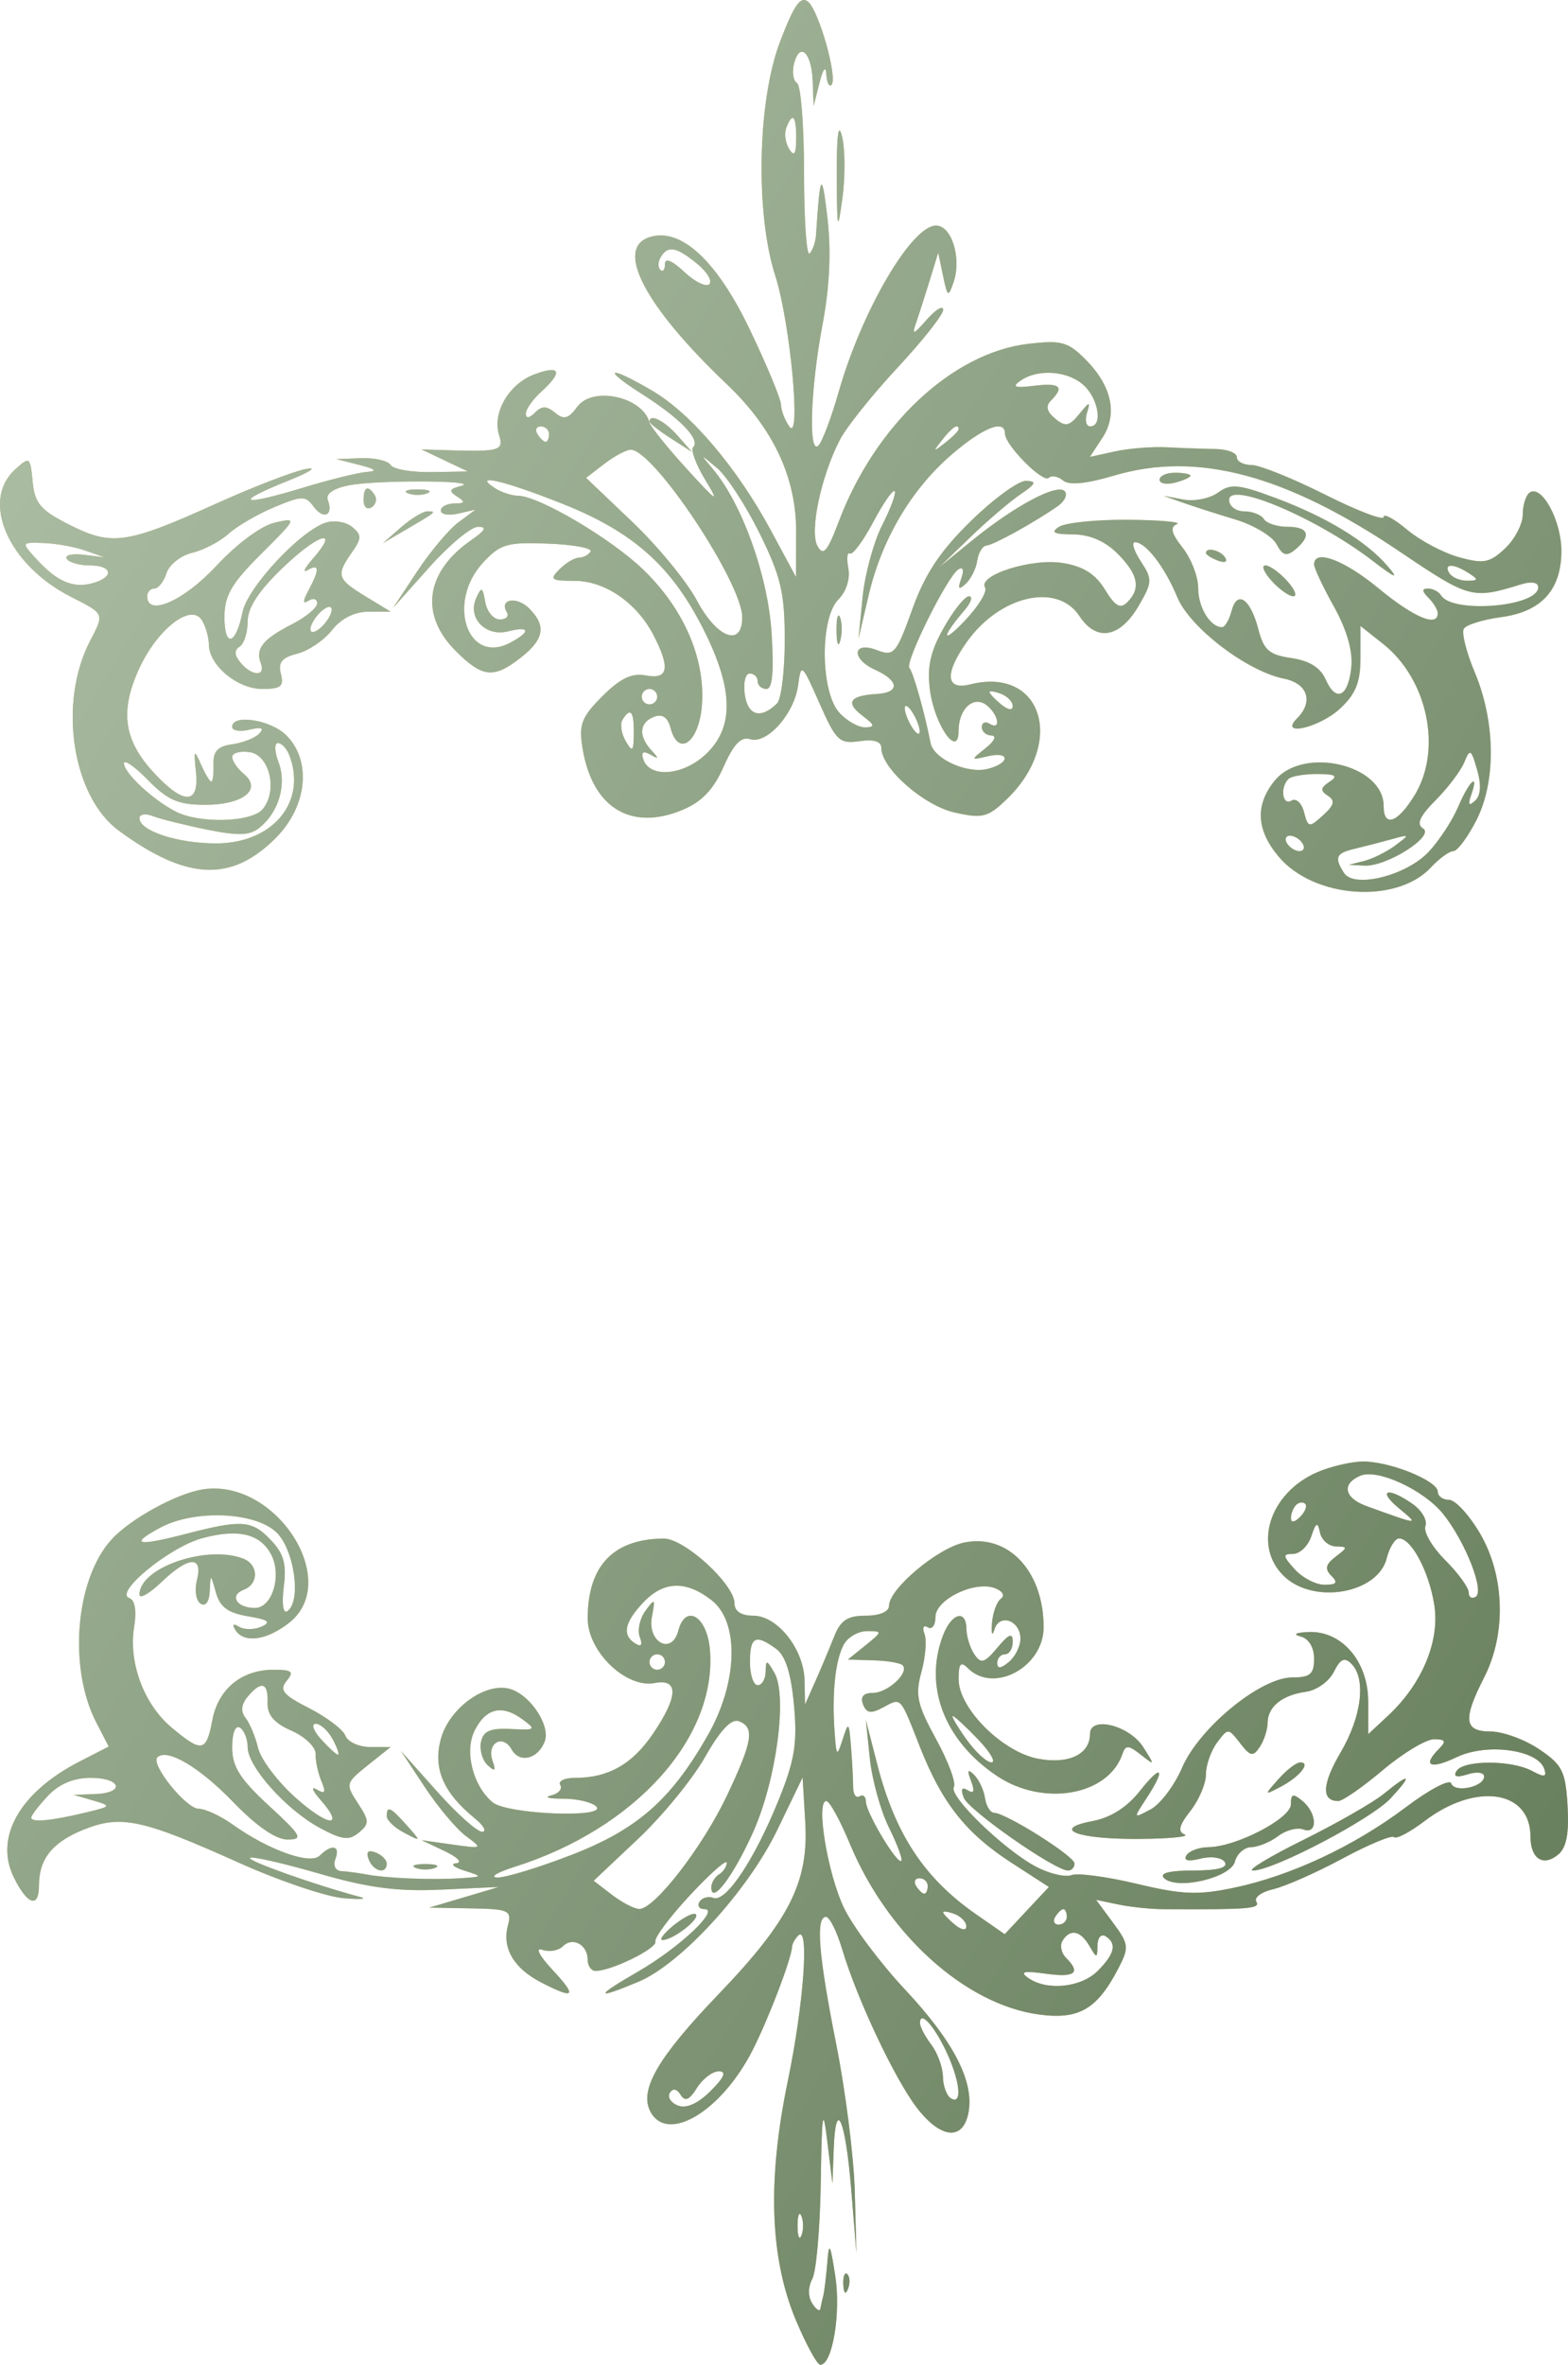 <?xml version="1.0" encoding="UTF-8"?> <svg xmlns="http://www.w3.org/2000/svg" width="134" height="202" viewBox="0 0 134 202" fill="none"><path fill-rule="evenodd" clip-rule="evenodd" d="M66.652 3.593C64.733 8.644 64.542 18.232 66.255 23.558C67.54 27.553 68.501 37.925 67.447 36.422C67.065 35.878 66.749 35.044 66.743 34.568C66.737 34.093 65.549 31.226 64.101 28.197C61.263 22.258 58.185 19.41 55.515 20.257C52.512 21.209 55.108 26.161 62.089 32.794C66.089 36.595 68.057 40.788 68.038 45.471L68.024 49.286L65.868 45.292C62.99 39.96 59.076 35.345 55.778 33.399C52.018 31.178 51.302 31.396 54.881 33.67C58.124 35.732 59.879 37.551 59.241 38.189C59.012 38.417 59.472 39.671 60.262 40.976C61.52 43.053 61.324 42.938 58.689 40.05C57.034 38.236 55.6 36.455 55.504 36.092C54.916 33.888 50.649 32.958 49.334 34.748C48.578 35.778 48.191 35.882 47.438 35.258C46.713 34.657 46.311 34.655 45.715 35.25C45.23 35.735 44.938 35.767 44.938 35.337C44.938 34.958 45.533 34.11 46.259 33.453C48.145 31.749 47.891 31.142 45.647 31.988C43.483 32.804 42.053 35.273 42.651 37.157C43.074 38.485 42.7 38.598 38.334 38.463L36.023 38.391L38.004 39.332L39.985 40.273L36.887 40.327C35.183 40.356 33.606 40.083 33.381 39.72C33.157 39.358 32.025 39.096 30.866 39.139L28.758 39.217L30.739 39.72C32.071 40.059 32.287 40.251 31.4 40.307C30.673 40.353 28.162 40.972 25.82 41.684C20.548 43.285 19.883 42.961 24.584 41.08C26.517 40.307 27.206 39.852 26.116 40.069C25.027 40.286 21.609 41.605 18.521 43C10.839 46.471 9.565 46.659 5.973 44.847C3.455 43.578 2.969 43.012 2.79 41.145C2.585 39.012 2.537 38.977 1.304 40.092C-1.684 42.793 0.697 48.246 6.057 50.977C8.968 52.461 8.93 52.372 7.688 54.77C4.952 60.054 6.169 68.032 10.157 70.957C15.954 75.207 19.753 75.388 23.551 71.595C26.256 68.892 26.661 65.002 24.465 62.809C23.139 61.484 19.842 60.97 19.842 62.087C19.842 62.416 20.511 62.525 21.328 62.327C22.354 62.081 22.61 62.185 22.154 62.663C21.791 63.045 20.75 63.456 19.842 63.577C18.616 63.742 18.204 64.18 18.243 65.283C18.272 66.099 18.189 66.767 18.057 66.767C17.926 66.767 17.526 66.099 17.169 65.283C16.597 63.973 16.547 64.051 16.746 65.942C17.038 68.718 15.73 68.772 13.222 66.09C10.614 63.301 10.224 60.871 11.81 57.29C13.349 53.814 16.298 51.469 17.247 52.966C17.574 53.482 17.845 54.422 17.851 55.058C17.866 56.839 20.291 58.851 22.422 58.851C24.002 58.851 24.282 58.623 24.004 57.561C23.749 56.586 24.087 56.167 25.397 55.838C26.349 55.599 27.686 54.696 28.368 53.829C29.157 52.827 30.295 52.254 31.495 52.252L33.381 52.249L31.235 50.942C28.802 49.46 28.703 49.14 30.067 47.194C30.915 45.984 30.92 45.694 30.099 45.014C29.578 44.582 28.566 44.415 27.849 44.642C25.672 45.332 21.147 50.189 20.727 52.287C20.161 55.113 19.182 55.376 19.182 52.701C19.182 50.871 19.789 49.827 22.319 47.312C25.392 44.256 25.416 44.202 23.475 44.645C22.328 44.908 20.225 46.466 18.482 48.346C15.708 51.338 12.578 52.71 12.578 50.935C12.578 50.572 12.855 50.275 13.194 50.275C13.533 50.275 13.998 49.682 14.228 48.957C14.459 48.233 15.444 47.452 16.419 47.221C17.393 46.992 18.79 46.263 19.521 45.602C20.252 44.942 22.019 43.913 23.447 43.318C25.809 42.332 26.112 42.328 26.805 43.276C27.65 44.43 28.52 44.026 28.016 42.714C27.815 42.191 28.479 41.722 29.795 41.459C32.207 40.978 41.289 41.029 39.394 41.513C38.388 41.77 38.324 41.947 39.064 42.416C39.801 42.882 39.754 43 38.83 43.009C38.194 43.014 37.674 43.288 37.674 43.616C37.674 43.946 38.342 44.06 39.16 43.871L40.646 43.528L39.171 44.622C38.361 45.224 36.774 47.113 35.646 48.82L33.594 51.924L36.684 48.461C38.384 46.556 40.259 44.998 40.852 44.998C41.632 44.998 41.479 45.308 40.298 46.122C36.363 48.83 35.839 52.502 38.944 55.603C41.235 57.892 42.198 57.989 44.519 56.164C46.513 54.598 46.703 53.451 45.215 51.965C44.155 50.906 42.62 51.176 43.316 52.3C43.525 52.637 43.253 52.914 42.712 52.914C42.171 52.914 41.611 52.246 41.468 51.429C41.239 50.12 41.147 50.082 40.688 51.108C39.938 52.785 41.501 54.41 43.404 53.933C45.288 53.461 45.396 53.942 43.618 54.893C39.955 56.851 38.124 51.459 41.292 48.045C42.755 46.468 43.344 46.297 46.859 46.437C49.021 46.522 50.645 46.826 50.468 47.114C50.289 47.402 49.843 47.636 49.476 47.636C49.108 47.636 48.361 48.082 47.816 48.626C46.936 49.505 47.078 49.615 49.095 49.615C51.699 49.615 54.41 51.48 55.849 54.259C57.304 57.069 57.115 58.063 55.197 57.697C53.998 57.468 53.018 57.935 51.483 59.468C49.693 61.257 49.453 61.882 49.78 63.899C50.608 68.991 53.904 71.027 58.332 69.179C59.974 68.493 60.978 67.441 61.832 65.51C62.688 63.569 63.331 62.898 64.099 63.141C65.546 63.6 67.886 60.972 68.209 58.521C68.461 56.614 68.527 56.67 70.026 60.064C71.448 63.284 71.74 63.562 73.449 63.312C74.69 63.13 75.318 63.328 75.318 63.902C75.318 65.632 78.944 68.815 81.59 69.408C83.951 69.937 84.418 69.821 86 68.306C91.099 63.427 89.058 56.921 82.913 58.462C80.81 58.989 80.699 57.535 82.635 54.82C85.454 50.865 90.356 49.741 92.242 52.617C93.702 54.844 95.707 54.5 97.312 51.747C98.485 49.736 98.497 49.481 97.495 47.954C96.905 47.054 96.68 46.317 96.995 46.317C97.913 46.317 99.543 48.433 100.605 51.003C101.685 53.617 106.566 57.342 109.742 57.977C111.754 58.379 112.266 59.943 110.849 61.358C109.237 62.968 112.737 62.18 114.517 60.532C115.863 59.286 116.265 58.288 116.265 56.194V53.473L118.202 55.008C122.011 58.026 123.265 64.038 120.895 67.921C119.445 70.297 118.246 70.717 118.246 68.848C118.246 65.302 111.35 63.705 108.929 66.69C107.241 68.773 107.357 70.9 109.284 73.188C112.284 76.749 119.343 77.247 122.275 74.105C122.993 73.334 123.86 72.704 124.202 72.704C124.544 72.704 125.43 71.518 126.17 70.068C127.868 66.744 127.808 61.653 126.023 57.407C125.308 55.706 124.893 54.039 125.101 53.703C125.309 53.367 126.746 52.922 128.294 52.715C131.735 52.254 133.436 50.38 133.436 47.051C133.436 44.489 131.784 41.418 130.749 42.057C130.41 42.266 130.134 43.11 130.134 43.932C130.134 44.754 129.453 46.066 128.621 46.847C127.304 48.083 126.795 48.179 124.679 47.596C123.343 47.227 121.349 46.169 120.248 45.244C119.147 44.318 118.246 43.831 118.246 44.162C118.246 44.492 115.986 43.628 113.224 42.242C110.461 40.855 107.638 39.72 106.949 39.72C106.261 39.72 105.698 39.419 105.698 39.05C105.698 38.681 104.88 38.369 103.882 38.355C102.883 38.341 101.025 38.275 99.754 38.208C98.483 38.141 96.474 38.298 95.291 38.558L93.14 39.03L94.209 37.401C95.543 35.367 95.013 32.947 92.737 30.673C91.258 29.195 90.676 29.04 87.856 29.374C81.382 30.14 74.781 36.334 71.678 44.555C70.705 47.133 70.358 47.532 69.861 46.643C69.165 45.401 70.16 40.689 71.778 37.563C72.336 36.487 74.549 33.719 76.697 31.412C78.844 29.107 80.602 26.882 80.602 26.47C80.602 26.058 79.982 26.422 79.225 27.278C78.025 28.637 77.908 28.667 78.307 27.516C78.558 26.791 79.082 25.158 79.471 23.888L80.178 21.579L80.591 23.558C80.972 25.383 81.042 25.426 81.49 24.109C82.191 22.05 81.331 19.27 79.994 19.27C77.906 19.27 73.657 26.524 71.671 33.482C71.054 35.643 70.284 37.693 69.962 38.038C69.066 38.994 69.25 33.239 70.29 27.739C70.903 24.502 71.043 21.478 70.711 18.611C70.236 14.503 70.079 14.736 69.737 20.06C69.697 20.676 69.451 21.393 69.189 21.654C68.928 21.915 68.714 18.832 68.714 14.802C68.714 10.771 68.445 7.308 68.116 7.105C67.787 6.902 67.672 6.146 67.861 5.424C68.357 3.525 69.361 4.481 69.452 6.941L69.531 9.046L70.035 7.067C70.344 5.854 70.569 5.577 70.617 6.352C70.66 7.047 70.857 7.454 71.055 7.256C71.614 6.698 69.989 0.923 69.055 0.149C68.418 -0.379 67.853 0.431 66.652 3.593ZM67.195 10.92C67.008 11.406 67.12 12.223 67.444 12.734C67.873 13.41 68.036 13.169 68.044 11.849C68.054 9.879 67.731 9.524 67.195 10.92ZM71.511 14.983C71.53 19.71 71.58 19.916 71.988 16.964C72.238 15.152 72.229 12.777 71.967 11.687C71.65 10.369 71.498 11.472 71.511 14.983ZM56.469 21.953C56.229 22.34 56.212 22.835 56.43 23.052C56.648 23.27 56.826 23.05 56.826 22.564C56.826 22.001 57.426 22.242 58.475 23.226C59.382 24.077 60.347 24.549 60.621 24.274C60.895 23.999 60.418 23.207 59.56 22.512C57.785 21.075 57.09 20.949 56.469 21.953ZM87.206 32.521C86.447 33.055 86.716 33.156 88.362 32.955C90.589 32.682 90.996 33.032 89.82 34.207C89.342 34.684 89.449 35.159 90.171 35.756C91.042 36.479 91.375 36.416 92.234 35.365C93.129 34.27 93.212 34.258 92.894 35.267C92.694 35.903 92.819 36.422 93.17 36.422C94.258 36.422 93.876 34.047 92.602 32.896C91.236 31.66 88.683 31.483 87.206 32.521ZM55.505 36.016C55.505 36.156 56.323 36.795 57.322 37.438L59.138 38.605L57.88 37.184C56.766 35.926 55.505 35.306 55.505 36.016ZM45.929 37.082C46.154 37.444 46.468 37.741 46.629 37.741C46.789 37.741 46.92 37.444 46.92 37.082C46.92 36.719 46.605 36.422 46.22 36.422C45.836 36.422 45.705 36.719 45.929 37.082ZM80.517 37.576C79.696 38.623 79.719 38.646 80.767 37.826C81.402 37.328 81.922 36.808 81.922 36.671C81.922 36.128 81.38 36.477 80.517 37.576ZM81.376 38.786C77.9 41.759 75.355 46.056 74.235 50.845L73.365 54.563L73.717 51.004C73.91 49.047 74.668 46.272 75.4 44.838C76.132 43.405 76.606 42.106 76.453 41.953C76.3 41.8 75.474 42.996 74.617 44.609C73.76 46.223 72.867 47.424 72.633 47.279C72.398 47.135 72.338 47.703 72.499 48.541C72.671 49.439 72.319 50.538 71.643 51.213C70.059 52.795 70.112 59.093 71.725 60.873C72.361 61.575 73.355 62.14 73.935 62.128C74.803 62.111 74.765 61.939 73.715 61.146C72.214 60.011 72.608 59.414 74.944 59.278C76.923 59.164 76.842 58.14 74.78 57.21C72.725 56.283 72.849 54.74 74.915 55.525C76.401 56.089 76.581 55.884 77.963 52.046C79.055 49.013 80.341 47.078 82.975 44.503C84.923 42.599 87.044 41.056 87.687 41.074C88.63 41.102 88.537 41.325 87.206 42.228C86.298 42.843 84.366 44.495 82.913 45.898L80.272 48.45L83.071 46.172C86.693 43.225 90.317 41.288 90.976 41.947C91.262 42.233 90.999 42.814 90.391 43.238C88.382 44.639 84.904 46.56 84.297 46.603C83.969 46.627 83.617 47.205 83.517 47.888C83.417 48.57 82.973 49.46 82.531 49.867C81.917 50.431 81.827 50.325 82.148 49.416C82.403 48.695 82.306 48.39 81.9 48.64C80.963 49.218 77.284 56.636 77.718 57.07C78.037 57.388 79.002 60.802 79.528 63.469C79.797 64.837 82.677 66.132 84.432 65.673C86.351 65.172 86.319 64.149 84.399 64.603C82.933 64.948 82.931 64.939 84.234 63.902C84.978 63.31 85.194 62.842 84.729 62.83C84.276 62.818 83.904 62.494 83.904 62.11C83.904 61.726 84.201 61.595 84.564 61.819C85.546 62.426 85.364 61.107 84.35 60.267C83.242 59.348 81.922 60.519 81.922 62.422C81.922 64.843 79.882 61.987 79.482 59.006C79.21 56.978 79.488 55.694 80.645 53.638C81.481 52.151 82.454 50.935 82.807 50.935C83.159 50.935 83.002 51.454 82.456 52.089C80.431 54.444 80.436 55.146 82.461 53.011C83.615 51.796 84.391 50.528 84.184 50.194C83.527 49.133 88.17 47.661 90.82 48.091C92.575 48.375 93.616 49.03 94.424 50.356C95.294 51.786 95.741 52.041 96.336 51.447C97.519 50.265 97.275 49.058 95.491 47.277C94.433 46.219 93.114 45.654 91.694 45.648C90.046 45.64 89.758 45.482 90.508 44.998C91.053 44.646 93.728 44.377 96.452 44.4C99.176 44.423 101.032 44.593 100.576 44.776C99.969 45.021 100.102 45.562 101.071 46.792C101.799 47.717 102.396 49.265 102.396 50.232C102.396 51.885 103.425 53.574 104.432 53.574C104.68 53.574 105.047 52.95 105.246 52.188C105.726 50.356 106.864 51.139 107.543 53.771C107.998 55.528 108.47 55.938 110.361 56.212C111.891 56.434 112.846 57.028 113.286 58.029C114.173 60.047 115.229 59.535 115.483 56.963C115.617 55.605 115.084 53.761 113.997 51.818C113.065 50.152 112.302 48.53 112.302 48.213C112.302 46.867 114.861 47.821 117.835 50.275C120.828 52.746 122.869 53.602 122.869 52.386C122.869 52.096 122.512 51.502 122.077 51.067C121.506 50.497 121.495 50.275 122.038 50.275C122.452 50.275 122.953 50.536 123.15 50.856C124.13 52.438 131.455 51.831 131.455 50.167C131.455 49.739 130.871 49.642 129.969 49.922C125.826 51.204 125.568 51.134 119.632 47.127C109.863 40.534 102.292 38.521 95.193 40.629C92.809 41.337 91.362 41.474 90.84 41.04C90.408 40.684 89.864 40.584 89.628 40.819C89.146 41.301 85.885 38.016 85.885 37.047C85.885 35.783 84.071 36.483 81.376 38.786ZM51.641 39.624L50.087 40.817L54.039 44.583C56.213 46.654 58.695 49.673 59.554 51.291C61.267 54.516 63.431 55.324 63.431 52.738C63.431 49.779 55.839 38.375 53.896 38.416C53.51 38.423 52.495 38.968 51.641 39.624ZM60.923 40.068C63.423 43.039 65.624 49.172 65.936 54.032C66.15 57.361 66.015 58.851 65.499 58.851C65.088 58.851 64.751 58.554 64.751 58.191C64.751 57.828 64.444 57.532 64.069 57.532C63.693 57.532 63.507 58.348 63.654 59.346C63.921 61.148 65.016 61.445 66.403 60.09C66.766 59.735 67.063 57.301 67.063 54.681C67.063 50.647 66.737 49.255 64.933 45.595C63.761 43.219 62.127 40.701 61.301 40.002C59.803 38.736 59.802 38.735 60.923 40.068ZM99.094 40.978C99.094 41.307 99.688 41.42 100.415 41.231C101.141 41.041 101.735 40.772 101.735 40.633C101.735 40.494 101.141 40.38 100.415 40.38C99.688 40.38 99.094 40.649 99.094 40.978ZM42.297 41.699C42.842 42.051 43.733 42.343 44.278 42.349C46.059 42.368 52.234 46.013 54.98 48.667C58.411 51.984 60.251 56.191 59.994 60.126C59.782 63.383 57.978 64.758 57.303 62.178C57.065 61.269 56.603 60.957 55.897 61.228C54.634 61.711 54.542 62.879 55.67 64.093C56.337 64.81 56.321 64.882 55.585 64.463C54.965 64.11 54.77 64.238 54.975 64.861C55.509 66.48 58.356 66.261 60.294 64.451C62.744 62.163 62.703 58.928 60.159 53.842C57.437 48.4 54.156 45.459 48.13 43.058C43.081 41.045 40.269 40.391 42.297 41.699ZM104.089 42.08C103.404 42.581 102.074 42.846 101.133 42.67L99.424 42.351L101.075 42.935C101.983 43.255 104.007 43.905 105.573 44.377C107.14 44.849 108.72 45.795 109.087 46.479C109.617 47.468 109.945 47.562 110.697 46.938C112.107 45.77 111.842 44.998 110.03 44.998C109.143 44.998 108.234 44.701 108.009 44.338C107.785 43.975 107.025 43.678 106.319 43.678C105.614 43.678 105.038 43.238 105.038 42.699C105.038 41.072 112.494 44.227 117.255 47.869C119.288 49.423 119.593 49.534 118.576 48.347C116.761 46.228 113.319 44.14 108.984 42.527C105.829 41.353 105.167 41.293 104.089 42.08ZM31.07 42.728C31.07 43.293 31.371 43.569 31.741 43.342C32.11 43.114 32.241 42.651 32.032 42.313C31.466 41.399 31.07 41.569 31.07 42.728ZM34.867 42.136C35.321 42.319 36.064 42.319 36.518 42.136C36.972 41.953 36.601 41.804 35.693 41.804C34.785 41.804 34.413 41.953 34.867 42.136ZM34.28 45.037L32.721 46.396L34.702 45.236C37.309 43.711 37.348 43.678 36.536 43.678C36.153 43.678 35.137 44.29 34.28 45.037ZM24.197 48.465C22.108 50.464 21.163 51.905 21.163 53.092C21.163 54.039 20.851 55.008 20.47 55.242C19.997 55.535 20.023 55.964 20.552 56.601C21.534 57.783 22.734 57.815 22.286 56.647C21.812 55.413 22.471 54.593 24.961 53.319C26.141 52.715 27.107 51.914 27.107 51.538C27.107 51.164 26.78 51.059 26.381 51.306C25.853 51.631 25.853 51.384 26.381 50.398C27.329 48.627 27.299 48.106 26.282 48.7C25.828 48.966 26.024 48.536 26.718 47.746C29.104 45.029 27.228 45.564 24.197 48.465ZM3.057 47.698C4.827 49.651 6.202 50.265 7.848 49.834C9.783 49.329 9.658 48.296 7.663 48.296C6.776 48.296 5.894 48.042 5.702 47.731C5.51 47.421 6.161 47.268 7.149 47.39L8.945 47.612L7.294 47.03C6.386 46.71 4.78 46.419 3.725 46.383C1.819 46.318 1.815 46.326 3.057 47.698ZM103.056 47.236C103.056 47.379 103.517 47.672 104.081 47.888C104.669 48.113 104.934 48.002 104.703 47.629C104.315 47.002 103.056 46.702 103.056 47.236ZM108.67 49.615C109.327 50.341 110.162 50.935 110.526 50.935C110.889 50.935 110.648 50.341 109.991 49.615C109.334 48.89 108.498 48.296 108.135 48.296C107.772 48.296 108.013 48.89 108.67 49.615ZM123.86 48.956C124.084 49.319 124.77 49.611 125.385 49.605C126.347 49.596 126.365 49.507 125.511 48.956C124.218 48.121 123.343 48.121 123.86 48.956ZM27.107 52.584C26.64 53.146 26.407 53.754 26.588 53.935C26.77 54.116 27.3 53.806 27.767 53.244C28.234 52.682 28.468 52.074 28.286 51.893C28.104 51.711 27.574 52.022 27.107 52.584ZM71.484 53.903C71.498 54.992 71.646 55.357 71.813 54.715C71.981 54.074 71.97 53.183 71.789 52.736C71.608 52.29 71.471 52.815 71.484 53.903ZM54.845 59.511C54.845 59.873 55.142 60.17 55.505 60.17C55.869 60.17 56.166 59.873 56.166 59.511C56.166 59.148 55.869 58.851 55.505 58.851C55.142 58.851 54.845 59.148 54.845 59.511ZM84.564 59.121C84.564 59.246 85.01 59.718 85.555 60.17C86.126 60.644 86.546 60.708 86.546 60.321C86.546 59.953 86.1 59.481 85.555 59.272C85.01 59.063 84.564 58.995 84.564 59.121ZM77.32 60.5C77.32 60.863 77.608 61.605 77.96 62.149C78.312 62.694 78.6 62.842 78.6 62.479C78.6 62.116 78.312 61.374 77.96 60.83C77.608 60.286 77.32 60.137 77.32 60.5ZM53.197 61.484C52.975 61.844 53.096 62.66 53.468 63.298C54.048 64.293 54.148 64.2 54.165 62.644C54.185 60.747 53.88 60.381 53.197 61.484ZM23.805 65.118C24.515 66.982 23.844 69.325 22.212 70.676C21.368 71.376 20.416 71.416 17.686 70.864C15.785 70.478 13.708 69.961 13.073 69.714C12.438 69.467 11.917 69.546 11.917 69.888C11.917 70.975 15.165 72.044 18.463 72.044C23.311 72.044 26.257 68.501 24.725 64.512C24.504 63.938 24.066 63.469 23.751 63.469C23.435 63.469 23.459 64.211 23.805 65.118ZM19.842 64.661C19.842 65.005 20.292 65.659 20.841 66.114C22.431 67.432 20.777 68.746 17.528 68.746C15.236 68.746 14.334 68.356 12.656 66.642C11.523 65.484 10.596 64.839 10.596 65.207C10.596 66.027 13.05 68.314 15.011 69.323C17.052 70.373 21.509 70.249 22.451 69.115C23.755 67.547 23.05 64.492 21.328 64.247C20.511 64.132 19.842 64.318 19.842 64.661ZM125.135 65.118C124.839 65.843 123.741 67.297 122.695 68.348C121.322 69.73 121.021 70.4 121.612 70.765C122.656 71.409 118.488 74.05 116.595 73.944L115.274 73.87L116.595 73.538C117.321 73.355 118.51 72.761 119.237 72.22C120.51 71.27 120.498 71.251 118.906 71.693C117.998 71.945 116.587 72.31 115.769 72.504C114.159 72.887 114.008 73.228 114.857 74.566C115.71 75.909 120.176 74.801 122.086 72.773C122.977 71.828 124.115 70.09 124.617 68.911C125.566 66.68 126.434 65.903 125.723 67.921C125.432 68.749 125.526 68.885 126.057 68.4C126.543 67.957 126.604 67.051 126.235 65.762C125.726 63.982 125.623 63.922 125.135 65.118ZM110.101 66.547C109.376 67.271 109.604 68.859 110.365 68.388C110.755 68.148 111.236 68.585 111.44 69.365C111.792 70.709 111.871 70.722 113.062 69.646C114.027 68.773 114.122 68.388 113.474 67.97C112.81 67.541 112.842 67.289 113.623 66.777C114.387 66.277 114.146 66.125 112.578 66.117C111.458 66.112 110.343 66.305 110.101 66.547ZM109.991 72.044C110.215 72.407 110.696 72.704 111.059 72.704C111.423 72.704 111.536 72.407 111.312 72.044C111.087 71.681 110.606 71.385 110.243 71.385C109.88 71.385 109.766 71.681 109.991 72.044ZM112.552 125.766C108.453 127.548 107.033 132.127 109.785 134.688C112.348 137.073 117.755 136.096 118.505 133.112C118.74 132.179 119.216 131.415 119.564 131.415C120.623 131.415 122.117 134.229 122.573 137.082C123.066 140.164 121.539 143.835 118.64 146.537L116.925 148.137V145.353C116.925 141.924 114.671 139.29 111.837 139.408C110.72 139.454 110.448 139.603 111.146 139.786C111.847 139.968 112.302 140.718 112.302 141.688C112.302 143.007 111.972 143.289 110.429 143.289C107.733 143.289 102.487 147.586 101.026 150.989C100.374 152.508 99.164 154.113 98.336 154.556C96.838 155.356 96.837 155.352 97.962 153.635C99.675 151.024 99.302 150.593 97.407 152.995C96.319 154.374 94.914 155.268 93.386 155.554C89.725 156.24 92.087 157.128 97.443 157.08C99.985 157.057 101.692 156.888 101.236 156.704C100.63 156.459 100.763 155.919 101.731 154.688C102.46 153.763 103.056 152.361 103.056 151.572C103.056 150.784 103.484 149.562 104.006 148.857C104.944 147.592 104.968 147.593 105.975 148.896C106.854 150.036 107.084 150.08 107.657 149.226C108.021 148.682 108.324 147.754 108.33 147.163C108.342 145.78 109.566 144.794 111.625 144.507C112.524 144.381 113.587 143.619 113.988 142.813C114.545 141.693 114.899 141.529 115.491 142.12C116.763 143.391 116.374 146.616 114.581 149.672C112.977 152.405 112.905 153.844 114.369 153.844C114.737 153.844 116.447 152.656 118.17 151.205C119.893 149.754 121.863 148.566 122.548 148.566C123.517 148.566 123.617 148.743 123.001 149.358C121.51 150.848 122.208 151.184 124.512 150.086C127.077 148.865 131.436 149.459 131.976 151.104C132.206 151.805 131.982 151.84 130.914 151.269C129.16 150.331 125.058 150.336 124.477 151.276C124.172 151.767 124.484 151.861 125.428 151.561C126.2 151.317 126.832 151.398 126.832 151.743C126.832 152.645 124.299 153.18 124.018 152.338C123.888 151.949 122.155 152.858 120.167 154.358C115.747 157.691 110.319 160.234 105.442 161.256C102.379 161.897 101.011 161.841 97.151 160.916C94.608 160.307 92.1 159.972 91.577 160.172C91.055 160.372 89.719 160.067 88.608 159.493C85.878 158.083 81.041 153.415 81.516 152.649C81.726 152.309 81.046 150.474 80.004 148.571C78.374 145.593 78.198 144.792 78.743 142.821C79.091 141.561 79.21 140.097 79.006 139.567C78.799 139.027 78.923 138.78 79.288 139.006C79.647 139.227 79.941 138.834 79.941 138.13C79.941 136.626 83.296 134.999 85.029 135.663C85.684 135.914 85.902 136.301 85.536 136.563C85.183 136.816 84.84 137.764 84.772 138.671C84.705 139.578 84.798 139.817 84.979 139.202C85.398 137.777 87.206 138.409 87.206 139.981C87.206 140.623 86.76 141.518 86.215 141.97C85.531 142.537 85.225 142.562 85.225 142.05C85.225 141.643 85.522 141.31 85.885 141.31C86.248 141.31 86.546 140.832 86.546 140.247C86.546 139.437 86.235 139.555 85.238 140.742C84.122 142.071 83.833 142.154 83.267 141.31C82.902 140.766 82.599 139.801 82.593 139.166C82.578 137.438 81.32 137.775 80.585 139.704C78.93 144.054 80.699 148.672 85.173 151.684C89.151 154.362 94.725 153.387 95.931 149.803C96.186 149.049 96.449 149.063 97.493 149.886C98.703 150.84 98.711 150.817 97.69 149.226C96.499 147.369 93.15 146.547 93.15 148.112C93.15 149.853 91.335 150.724 88.724 150.234C85.662 149.661 81.922 145.924 81.922 143.44C81.922 142.091 82.099 141.882 82.715 142.497C84.925 144.705 89.187 142.398 89.187 138.995C89.187 134.203 86.147 130.979 82.376 131.77C80.124 132.242 75.979 135.729 75.979 137.151C75.979 137.669 75.183 138.012 73.984 138.012C72.42 138.012 71.832 138.405 71.271 139.826C70.877 140.823 70.159 142.53 69.676 143.619L68.799 145.598L68.756 143.543C68.701 140.865 66.441 138.012 64.373 138.012C63.344 138.012 62.77 137.634 62.77 136.956C62.77 135.331 58.492 131.414 56.727 131.424C52.418 131.449 50.222 133.753 50.222 138.25C50.222 141.079 53.499 144.234 55.951 143.765C58.023 143.37 57.965 144.918 55.789 148.118C54.027 150.707 51.975 151.865 49.149 151.865C48.243 151.865 47.672 152.139 47.879 152.474C48.087 152.81 47.733 153.212 47.093 153.368C46.453 153.523 46.909 153.649 48.106 153.646C49.304 153.643 50.584 153.941 50.95 154.308C51.971 155.327 43.346 154.987 42.106 153.959C40.416 152.558 39.672 149.609 40.561 147.83C41.516 145.917 42.894 145.583 44.621 146.847C45.851 147.748 45.792 147.798 43.642 147.691C41.889 147.603 41.296 147.863 41.103 148.801C40.965 149.475 41.221 150.365 41.671 150.78C42.305 151.363 42.401 151.278 42.093 150.402C41.567 148.907 42.962 148.08 43.722 149.436C44.401 150.648 45.971 150.269 46.553 148.752C47.061 147.431 45.368 144.833 43.643 144.286C41.561 143.627 38.415 145.861 37.679 148.523C36.984 151.038 37.871 153.127 40.563 155.314C41.335 155.94 41.622 156.46 41.2 156.468C40.779 156.476 39.044 154.924 37.344 153.019L34.255 149.556L36.306 152.66C37.434 154.368 39.021 156.253 39.831 156.85C41.271 157.91 41.244 157.927 38.664 157.561L36.023 157.187L38.004 158.124C39.094 158.64 39.539 159.105 38.995 159.158C38.45 159.21 38.747 159.491 39.655 159.781C41.287 160.303 41.283 160.311 39.325 160.439C36.924 160.596 33.061 160.441 31.341 160.119C30.647 159.988 29.675 159.859 29.183 159.832C28.665 159.802 28.447 159.363 28.667 158.791C29.107 157.644 28.351 157.483 27.326 158.506C26.518 159.313 22.963 158.043 19.867 155.841C18.833 155.105 17.533 154.504 16.979 154.504C15.905 154.504 12.852 150.712 13.447 150.117C14.262 149.303 17.039 150.939 19.93 153.935C21.913 155.989 23.581 157.14 24.571 157.135C25.951 157.129 25.782 156.82 22.979 154.238C20.506 151.96 19.842 150.906 19.842 149.258C19.842 148.033 20.116 147.338 20.503 147.577C20.866 147.801 21.163 148.551 21.163 149.242C21.163 150.909 24.467 154.601 27.343 156.148C29.239 157.168 29.827 157.239 30.664 156.545C31.577 155.788 31.569 155.531 30.581 154.025C29.512 152.395 29.535 152.306 31.431 150.791L33.381 149.233L31.636 149.229C30.675 149.227 29.724 148.794 29.521 148.266C29.319 147.739 27.927 146.682 26.43 145.919C24.188 144.777 23.846 144.364 24.497 143.581C25.155 142.789 24.965 142.629 23.372 142.629C20.646 142.629 18.643 144.28 18.144 146.936C17.631 149.67 17.25 149.737 14.653 147.555C12.291 145.57 10.97 142.013 11.464 138.969C11.689 137.585 11.533 136.672 11.044 136.504C9.724 136.051 14.503 132.141 17.293 131.39C20.35 130.568 22.218 131.006 23.161 132.765C24.115 134.546 23.276 137.352 21.791 137.352C20.219 137.352 19.564 136.281 20.837 135.793C22.137 135.294 22.101 133.641 20.779 133.135C17.646 131.934 11.917 133.918 11.917 136.204C11.917 136.609 12.751 136.142 13.77 135.167C16.106 132.93 17.362 132.85 16.829 134.971C16.611 135.839 16.754 136.746 17.147 136.989C17.575 137.253 17.887 136.82 17.927 135.907C17.991 134.416 18.002 134.418 18.45 136.033C18.792 137.268 19.481 137.778 21.191 138.064C22.932 138.355 23.207 138.564 22.351 138.947C21.732 139.222 20.869 139.227 20.432 138.958C19.929 138.647 19.811 138.747 20.11 139.229C20.831 140.395 22.778 140.138 24.706 138.623C29.245 135.058 23.561 126.26 17.34 127.223C15.097 127.57 11.121 129.753 9.522 131.516C6.437 134.917 5.815 142.478 8.237 147.155L9.291 149.191L6.807 150.464C1.714 153.072 -0.49 156.923 1.161 160.328C2.32 162.718 3.332 163.057 3.332 161.057C3.332 158.787 4.484 157.353 7.172 156.279C10.344 155.011 12.139 155.396 20.432 159.123C23.844 160.656 27.856 162.015 29.348 162.143C30.84 162.271 31.466 162.218 30.739 162.026C26.99 161.033 21.114 158.95 21.364 158.701C21.52 158.545 24.155 159.142 27.22 160.03C31.487 161.265 33.944 161.589 37.709 161.414L42.627 161.186L39.655 162.068L36.683 162.95L40.228 163.015C43.522 163.075 43.745 163.18 43.398 164.505C42.898 166.417 43.908 168.132 46.246 169.34C49.125 170.826 49.359 170.563 47.208 168.255C46.082 167.047 45.72 166.333 46.344 166.554C46.936 166.763 47.727 166.627 48.103 166.252C48.941 165.415 50.222 166.112 50.222 167.406C50.222 167.929 50.528 168.357 50.904 168.357C52.255 168.357 56.182 166.423 56.011 165.843C55.914 165.515 57.247 163.734 58.973 161.883C60.698 160.032 62.11 158.785 62.11 159.111C62.11 159.437 61.812 159.886 61.449 160.111C61.086 160.335 60.789 160.834 60.789 161.22C60.789 162.752 62.664 160.276 64.357 156.507C66.346 152.081 67.314 144.843 66.179 142.89C65.522 141.759 65.45 141.75 65.432 142.794C65.421 143.429 65.115 143.949 64.751 143.949C64.388 143.949 64.091 143.058 64.091 141.97C64.091 139.795 64.565 139.557 66.326 140.843C67.128 141.429 67.606 142.936 67.853 145.659C68.149 148.916 67.917 150.354 66.547 153.742C64.485 158.842 62.04 162.518 60.975 162.119C60.533 161.953 59.995 162.102 59.78 162.449C59.566 162.796 59.757 163.079 60.204 163.079C61.562 163.079 58.03 166.395 54.515 168.421C50.814 170.553 50.823 170.844 54.544 169.291C58.186 167.772 63.922 161.503 66.433 156.3L68.59 151.831L68.817 155.638C69.121 160.746 67.466 164.034 61.417 170.336C56.205 175.765 54.598 178.537 55.589 180.386C57.064 183.14 61.723 180.297 64.364 175.033C65.761 172.246 67.627 167.338 67.695 166.267C67.711 166.026 67.946 165.605 68.219 165.333C69.182 164.37 68.695 171.16 67.328 177.749C65.563 186.258 65.789 192.886 68.024 198.207C68.9 200.293 69.837 202 70.105 202C71.135 202 71.875 197.605 71.381 194.414C70.95 191.624 70.845 191.446 70.701 193.259C70.607 194.439 70.456 195.7 70.365 196.063C70.275 196.426 70.158 196.945 70.108 197.217C70.057 197.49 69.743 197.283 69.41 196.758C69.043 196.18 69.047 195.353 69.421 194.658C69.758 194.027 70.083 190.3 70.142 186.376C70.232 180.438 70.325 179.849 70.695 182.869L71.14 186.498L71.248 183.584C71.415 179.085 72.252 181.011 72.745 187.025L73.188 192.435L73.047 187.157C72.97 184.255 72.26 178.632 71.471 174.661C69.946 166.998 69.684 163.739 70.591 163.739C70.897 163.739 71.523 165.001 71.984 166.543C73.236 170.735 76.444 177.543 78.336 180.02C80.386 182.705 82.298 182.897 82.763 180.466C83.27 177.812 81.504 174.39 77.32 169.923C75.237 167.698 72.904 164.581 72.136 162.995C70.734 160.1 69.697 153.844 70.62 153.844C70.891 153.844 71.797 155.492 72.632 157.506C75.827 165.207 82.477 171.214 88.757 172.073C92.203 172.546 93.761 171.641 95.59 168.108C96.502 166.346 96.468 166.064 95.123 164.246L93.67 162.284L95.556 162.678C96.594 162.895 98.334 163.077 99.424 163.083C106.714 163.122 107.733 163.04 107.366 162.446C107.145 162.09 107.794 161.608 108.808 161.374C109.822 161.14 112.481 159.965 114.716 158.763C116.952 157.56 118.938 156.734 119.13 156.926C119.323 157.118 120.49 156.506 121.725 155.565C126.109 152.225 130.794 152.902 130.794 156.876C130.794 158.78 131.877 159.481 133.165 158.412C133.865 157.832 134.1 156.606 133.962 154.255C133.788 151.295 133.514 150.751 131.522 149.413C130.288 148.585 128.431 147.907 127.394 147.907C125.115 147.907 124.992 146.892 126.832 143.289C128.742 139.549 128.598 134.599 126.474 130.978C125.55 129.404 124.362 128.117 123.832 128.117C123.302 128.117 122.869 127.805 122.869 127.423C122.869 126.481 118.716 124.812 116.451 124.844C115.441 124.858 113.686 125.273 112.552 125.766ZM116.265 126.052C114.627 126.739 114.869 127.96 116.779 128.651C121.327 130.296 121.31 130.295 119.567 128.852C117.659 127.274 118.57 126.965 120.713 128.464C121.505 129.018 122.001 129.87 121.814 130.356C121.627 130.842 122.382 132.147 123.493 133.255C124.603 134.364 125.511 135.608 125.511 136.021C125.511 136.433 125.783 136.602 126.116 136.397C126.893 135.917 125.204 131.639 123.317 129.305C121.664 127.26 117.722 125.442 116.265 126.052ZM110.761 128.557C110.519 128.798 110.321 129.303 110.321 129.678C110.321 130.091 110.629 130.052 111.102 129.579C111.532 129.15 111.73 128.645 111.543 128.458C111.355 128.27 111.003 128.314 110.761 128.557ZM13.675 130.503C11.012 131.945 11.695 132.11 15.859 131.031C20.694 129.778 21.532 129.841 23.174 131.58C24.256 132.725 24.502 133.629 24.253 135.538C24.072 136.93 24.192 137.851 24.528 137.643C25.788 136.865 25.167 132.343 23.598 130.87C21.741 129.129 16.568 128.937 13.675 130.503ZM112.055 131.25C111.778 132.067 111.081 132.734 110.505 132.734C109.596 132.734 109.615 132.91 110.651 134.054C111.308 134.779 112.454 135.373 113.197 135.373C114.225 135.373 114.364 135.19 113.778 134.604C113.192 134.019 113.279 133.63 114.142 132.976C115.188 132.181 115.19 132.115 114.167 132.096C113.558 132.084 112.946 131.555 112.808 130.92C112.599 129.958 112.473 130.014 112.055 131.25ZM54.96 136.899C53.353 138.608 53.149 139.681 54.297 140.39C54.807 140.704 54.934 140.515 54.673 139.833C54.454 139.264 54.673 138.257 55.158 137.593C55.966 136.49 56.013 136.532 55.714 138.096C55.295 140.284 57.409 141.418 57.964 139.302C58.582 136.937 60.434 138.053 60.671 140.933C61.285 148.437 54.279 156.214 43.971 159.469C42.505 159.931 41.836 160.34 42.483 160.375C43.131 160.412 45.965 159.553 48.783 158.467C54.441 156.288 57.316 153.775 60.482 148.237C63.07 143.712 63.207 138.528 60.789 136.671C58.583 134.977 56.7 135.05 54.96 136.899ZM72.103 140.487C71.383 141.833 71.088 144.635 71.322 147.907C71.477 150.065 71.522 150.107 72.016 148.566C72.511 147.021 72.556 147.062 72.729 149.226C72.829 150.496 72.912 152.04 72.91 152.656C72.91 153.273 73.154 153.627 73.453 153.442C73.752 153.257 73.997 153.46 73.997 153.892C73.997 154.815 76.68 159.3 77.025 158.955C77.156 158.826 76.68 157.545 75.969 156.109C75.257 154.674 74.522 152.018 74.335 150.208L73.994 146.917L74.977 150.736C76.504 156.671 78.989 160.439 83.397 163.507L85.863 165.222L87.749 163.204L89.637 161.186L86.435 159.114C82.545 156.596 80.5 154.009 78.617 149.226C76.887 144.83 77.049 145.002 75.441 145.862C74.425 146.405 74.045 146.343 73.754 145.586C73.506 144.94 73.792 144.608 74.598 144.608C75.873 144.608 77.748 142.857 77.131 142.242C76.935 142.046 75.804 141.858 74.616 141.824L72.458 141.763L73.961 140.547C75.43 139.359 75.433 139.331 74.094 139.331C73.34 139.331 72.444 139.852 72.103 140.487ZM55.505 141.97C55.505 142.333 55.803 142.629 56.166 142.629C56.529 142.629 56.826 142.333 56.826 141.97C56.826 141.607 56.529 141.31 56.166 141.31C55.803 141.31 55.505 141.607 55.505 141.97ZM21.163 144.938C20.611 145.603 20.554 146.198 20.991 146.752C21.349 147.206 21.827 148.355 22.054 149.307C22.281 150.258 23.686 152.136 25.176 153.481C28.009 156.038 29.557 156.216 27.378 153.734C26.684 152.944 26.538 152.546 27.054 152.849C27.787 153.28 27.876 153.124 27.461 152.138C27.17 151.443 26.948 150.4 26.97 149.819C26.992 149.238 26.066 148.347 24.912 147.84C23.415 147.181 22.829 146.492 22.866 145.433C22.928 143.711 22.328 143.536 21.163 144.938ZM60.252 150.088C59.185 151.972 56.607 155.12 54.523 157.084L50.736 160.654L52.295 161.852C53.152 162.511 54.202 163.057 54.628 163.065C55.929 163.089 60.053 157.758 62.128 153.372C64.33 148.717 64.516 147.551 63.143 147.025C62.506 146.781 61.556 147.788 60.252 150.088ZM82.583 148.566C83.359 149.655 84.326 150.545 84.733 150.545C85.139 150.545 84.618 149.655 83.574 148.566C82.529 147.478 81.562 146.587 81.424 146.587C81.285 146.587 81.807 147.478 82.583 148.566ZM27.437 148.566C28.094 149.292 28.745 149.886 28.884 149.886C29.022 149.886 28.817 149.292 28.428 148.566C28.039 147.841 27.388 147.247 26.982 147.247C26.575 147.247 26.78 147.841 27.437 148.566ZM109.268 151.961C108.018 153.366 108.019 153.371 109.458 152.617C111.064 151.776 112.053 150.545 111.123 150.545C110.794 150.545 109.96 151.182 109.268 151.961ZM82.987 152.138C83.32 153.013 83.234 153.256 82.703 152.928C82.191 152.612 82.078 152.821 82.362 153.56C82.773 154.631 90.149 159.781 91.271 159.781C91.578 159.781 91.829 159.512 91.829 159.184C91.829 158.56 85.995 154.881 84.957 154.851C84.629 154.841 84.278 154.275 84.178 153.593C84.078 152.91 83.66 152.02 83.25 151.613C82.698 151.067 82.629 151.203 82.987 152.138ZM4.107 153.391C3.317 154.231 2.671 155.072 2.671 155.26C2.671 155.695 4.345 155.541 7.294 154.833C9.526 154.299 9.548 154.263 7.955 153.798L6.303 153.315L8.12 153.25C10.724 153.156 10.37 151.865 7.739 151.865C6.298 151.865 5.05 152.389 4.107 153.391ZM118.246 153.24C117.338 153.98 114.233 155.755 111.347 157.184C108.46 158.612 106.537 159.781 107.072 159.781C108.822 159.781 117.216 155.378 118.856 153.6C120.765 151.532 120.52 151.387 118.246 153.24ZM110.321 154.125C110.321 155.337 105.642 157.764 103.26 157.787C102.464 157.795 101.622 158.111 101.389 158.488C101.116 158.929 101.547 159.028 102.599 158.764C103.507 158.537 104.429 158.671 104.674 159.068C104.967 159.541 104.057 159.781 101.972 159.781C99.934 159.781 99.055 160.007 99.473 160.423C100.534 161.484 105.169 160.41 105.533 159.02C105.708 158.35 106.337 157.793 106.931 157.781C107.524 157.77 108.558 157.345 109.229 156.837C109.9 156.329 110.866 156.074 111.376 156.269C112.622 156.746 112.573 154.889 111.312 153.844C110.498 153.17 110.321 153.22 110.321 154.125ZM33.051 155.14C33.051 155.49 33.719 156.127 34.537 156.555C36.015 157.33 36.016 157.327 34.765 155.919C33.367 154.347 33.051 154.203 33.051 155.14ZM31.504 158.825C31.905 159.869 33.051 160.14 33.051 159.192C33.051 158.868 32.62 158.438 32.094 158.236C31.454 157.991 31.258 158.186 31.504 158.825ZM35.527 159.558C35.982 159.741 36.725 159.741 37.178 159.558C37.633 159.375 37.261 159.225 36.353 159.225C35.445 159.225 35.074 159.375 35.527 159.558ZM78.29 161.1C78.515 161.463 78.829 161.76 78.99 161.76C79.15 161.76 79.281 161.463 79.281 161.1C79.281 160.737 78.966 160.441 78.581 160.441C78.197 160.441 78.066 160.737 78.29 161.1ZM57.578 164.455C56.721 165.15 56.293 165.718 56.627 165.718C57.511 165.718 59.854 163.905 59.467 163.52C59.286 163.34 58.436 163.761 57.578 164.455ZM80.602 163.349C80.602 163.474 81.047 163.947 81.592 164.399C82.164 164.872 82.583 164.936 82.583 164.55C82.583 164.182 82.137 163.709 81.592 163.5C81.047 163.292 80.602 163.224 80.602 163.349ZM90.178 163.739C89.953 164.102 90.085 164.399 90.469 164.399C90.853 164.399 91.168 164.102 91.168 163.739C91.168 163.376 91.038 163.079 90.877 163.079C90.717 163.079 90.402 163.376 90.178 163.739ZM90.803 165.775C90.559 166.17 90.69 166.823 91.094 167.227C92.401 168.533 91.881 168.94 89.352 168.59C87.483 168.332 87.119 168.42 87.866 168.952C89.452 170.079 92.379 169.786 93.81 168.357C95.271 166.897 95.47 166.005 94.471 165.388C94.107 165.164 93.801 165.517 93.79 166.174C93.771 167.3 93.732 167.303 93.097 166.213C92.33 164.897 91.45 164.729 90.803 165.775ZM78.62 172.809C78.62 173.124 79.057 173.958 79.59 174.662C80.124 175.366 80.569 176.593 80.581 177.388C80.592 178.183 80.899 179.017 81.262 179.241C82.268 179.862 82.051 177.732 80.851 175.207C79.787 172.968 78.62 171.713 78.62 172.809ZM59.56 178.349C58.911 179.388 58.539 179.545 58.164 178.938C57.843 178.419 57.499 178.358 57.243 178.772C57.018 179.136 57.334 179.625 57.944 179.859C58.658 180.132 59.653 179.687 60.732 178.608C61.905 177.437 62.114 176.932 61.428 176.932C60.888 176.932 60.048 177.57 59.56 178.349ZM68.158 190.126C68.158 191.033 68.308 191.404 68.491 190.95C68.674 190.497 68.674 189.755 68.491 189.301C68.308 188.848 68.158 189.219 68.158 190.126ZM72.068 195.128C72.1 195.897 72.257 196.053 72.467 195.527C72.658 195.051 72.634 194.482 72.415 194.263C72.196 194.044 72.04 194.433 72.068 195.128Z" fill="url(#paint0_linear_4220_159)"></path><path fill-rule="evenodd" clip-rule="evenodd" d="M66.652 3.593C64.733 8.644 64.542 18.232 66.255 23.558C67.54 27.553 68.501 37.925 67.447 36.422C67.065 35.878 66.749 35.044 66.743 34.568C66.737 34.093 65.549 31.226 64.101 28.197C61.263 22.258 58.185 19.41 55.515 20.257C52.512 21.209 55.108 26.161 62.089 32.794C66.089 36.595 68.057 40.788 68.038 45.471L68.024 49.286L65.868 45.292C62.99 39.96 59.076 35.345 55.778 33.399C52.018 31.178 51.302 31.396 54.881 33.67C58.124 35.732 59.879 37.551 59.241 38.189C59.012 38.417 59.472 39.671 60.262 40.976C61.52 43.053 61.324 42.938 58.689 40.05C57.034 38.236 55.6 36.455 55.504 36.092C54.916 33.888 50.649 32.958 49.334 34.748C48.578 35.778 48.191 35.882 47.438 35.258C46.713 34.657 46.311 34.655 45.715 35.25C45.23 35.735 44.938 35.767 44.938 35.337C44.938 34.958 45.533 34.11 46.259 33.453C48.145 31.749 47.891 31.142 45.647 31.988C43.483 32.804 42.053 35.273 42.651 37.157C43.074 38.485 42.7 38.598 38.334 38.463L36.023 38.391L38.004 39.332L39.985 40.273L36.887 40.327C35.183 40.356 33.606 40.083 33.381 39.72C33.157 39.358 32.025 39.096 30.866 39.139L28.758 39.217L30.739 39.72C32.071 40.059 32.287 40.251 31.4 40.307C30.673 40.353 28.162 40.972 25.82 41.684C20.548 43.285 19.883 42.961 24.584 41.08C26.517 40.307 27.206 39.852 26.116 40.069C25.027 40.286 21.609 41.605 18.521 43C10.839 46.471 9.565 46.659 5.973 44.847C3.455 43.578 2.969 43.012 2.79 41.145C2.585 39.012 2.537 38.977 1.304 40.092C-1.684 42.793 0.697 48.246 6.057 50.977C8.968 52.461 8.93 52.372 7.688 54.77C4.952 60.054 6.169 68.032 10.157 70.957C15.954 75.207 19.753 75.388 23.551 71.595C26.256 68.892 26.661 65.002 24.465 62.809C23.139 61.484 19.842 60.97 19.842 62.087C19.842 62.416 20.511 62.525 21.328 62.327C22.354 62.081 22.61 62.185 22.154 62.663C21.791 63.045 20.75 63.456 19.842 63.577C18.616 63.742 18.204 64.18 18.243 65.283C18.272 66.099 18.189 66.767 18.057 66.767C17.926 66.767 17.526 66.099 17.169 65.283C16.597 63.973 16.547 64.051 16.746 65.942C17.038 68.718 15.73 68.772 13.222 66.09C10.614 63.301 10.224 60.871 11.81 57.29C13.349 53.814 16.298 51.469 17.247 52.966C17.574 53.482 17.845 54.422 17.851 55.058C17.866 56.839 20.291 58.851 22.422 58.851C24.002 58.851 24.282 58.623 24.004 57.561C23.749 56.586 24.087 56.167 25.397 55.838C26.349 55.599 27.686 54.696 28.368 53.829C29.157 52.827 30.295 52.254 31.495 52.252L33.381 52.249L31.235 50.942C28.802 49.46 28.703 49.14 30.067 47.194C30.915 45.984 30.92 45.694 30.099 45.014C29.578 44.582 28.566 44.415 27.849 44.642C25.672 45.332 21.147 50.189 20.727 52.287C20.161 55.113 19.182 55.376 19.182 52.701C19.182 50.871 19.789 49.827 22.319 47.312C25.392 44.256 25.416 44.202 23.475 44.645C22.328 44.908 20.225 46.466 18.482 48.346C15.708 51.338 12.578 52.71 12.578 50.935C12.578 50.572 12.855 50.275 13.194 50.275C13.533 50.275 13.998 49.682 14.228 48.957C14.459 48.233 15.444 47.452 16.419 47.221C17.393 46.992 18.79 46.263 19.521 45.602C20.252 44.942 22.019 43.913 23.447 43.318C25.809 42.332 26.112 42.328 26.805 43.276C27.65 44.43 28.52 44.026 28.016 42.714C27.815 42.191 28.479 41.722 29.795 41.459C32.207 40.978 41.289 41.029 39.394 41.513C38.388 41.77 38.324 41.947 39.064 42.416C39.801 42.882 39.754 43 38.83 43.009C38.194 43.014 37.674 43.288 37.674 43.616C37.674 43.946 38.342 44.06 39.16 43.871L40.646 43.528L39.171 44.622C38.361 45.224 36.774 47.113 35.646 48.82L33.594 51.924L36.684 48.461C38.384 46.556 40.259 44.998 40.852 44.998C41.632 44.998 41.479 45.308 40.298 46.122C36.363 48.83 35.839 52.502 38.944 55.603C41.235 57.892 42.198 57.989 44.519 56.164C46.513 54.598 46.703 53.451 45.215 51.965C44.155 50.906 42.62 51.176 43.316 52.3C43.525 52.637 43.253 52.914 42.712 52.914C42.171 52.914 41.611 52.246 41.468 51.429C41.239 50.12 41.147 50.082 40.688 51.108C39.938 52.785 41.501 54.41 43.404 53.933C45.288 53.461 45.396 53.942 43.618 54.893C39.955 56.851 38.124 51.459 41.292 48.045C42.755 46.468 43.344 46.297 46.859 46.437C49.021 46.522 50.645 46.826 50.468 47.114C50.289 47.402 49.843 47.636 49.476 47.636C49.108 47.636 48.361 48.082 47.816 48.626C46.936 49.505 47.078 49.615 49.095 49.615C51.699 49.615 54.41 51.48 55.849 54.259C57.304 57.069 57.115 58.063 55.197 57.697C53.998 57.468 53.018 57.935 51.483 59.468C49.693 61.257 49.453 61.882 49.78 63.899C50.608 68.991 53.904 71.027 58.332 69.179C59.974 68.493 60.978 67.441 61.832 65.51C62.688 63.569 63.331 62.898 64.099 63.141C65.546 63.6 67.886 60.972 68.209 58.521C68.461 56.614 68.527 56.67 70.026 60.064C71.448 63.284 71.74 63.562 73.449 63.312C74.69 63.13 75.318 63.328 75.318 63.902C75.318 65.632 78.944 68.815 81.59 69.408C83.951 69.937 84.418 69.821 86 68.306C91.099 63.427 89.058 56.921 82.913 58.462C80.81 58.989 80.699 57.535 82.635 54.82C85.454 50.865 90.356 49.741 92.242 52.617C93.702 54.844 95.707 54.5 97.312 51.747C98.485 49.736 98.497 49.481 97.495 47.954C96.905 47.054 96.68 46.317 96.995 46.317C97.913 46.317 99.543 48.433 100.605 51.003C101.685 53.617 106.566 57.342 109.742 57.977C111.754 58.379 112.266 59.943 110.849 61.358C109.237 62.968 112.737 62.18 114.517 60.532C115.863 59.286 116.265 58.288 116.265 56.194V53.473L118.202 55.008C122.011 58.026 123.265 64.038 120.895 67.921C119.445 70.297 118.246 70.717 118.246 68.848C118.246 65.302 111.35 63.705 108.929 66.69C107.241 68.773 107.357 70.9 109.284 73.188C112.284 76.749 119.343 77.247 122.275 74.105C122.993 73.334 123.86 72.704 124.202 72.704C124.544 72.704 125.43 71.518 126.17 70.068C127.868 66.744 127.808 61.653 126.023 57.407C125.308 55.706 124.893 54.039 125.101 53.703C125.309 53.367 126.746 52.922 128.294 52.715C131.735 52.254 133.436 50.38 133.436 47.051C133.436 44.489 131.784 41.418 130.749 42.057C130.41 42.266 130.134 43.11 130.134 43.932C130.134 44.754 129.453 46.066 128.621 46.847C127.304 48.083 126.795 48.179 124.679 47.596C123.343 47.227 121.349 46.169 120.248 45.244C119.147 44.318 118.246 43.831 118.246 44.162C118.246 44.492 115.986 43.628 113.224 42.242C110.461 40.855 107.638 39.72 106.949 39.72C106.261 39.72 105.698 39.419 105.698 39.05C105.698 38.681 104.88 38.369 103.882 38.355C102.883 38.341 101.025 38.275 99.754 38.208C98.483 38.141 96.474 38.298 95.291 38.558L93.14 39.03L94.209 37.401C95.543 35.367 95.013 32.947 92.737 30.673C91.258 29.195 90.676 29.04 87.856 29.374C81.382 30.14 74.781 36.334 71.678 44.555C70.705 47.133 70.358 47.532 69.861 46.643C69.165 45.401 70.16 40.689 71.778 37.563C72.336 36.487 74.549 33.719 76.697 31.412C78.844 29.107 80.602 26.882 80.602 26.47C80.602 26.058 79.982 26.422 79.225 27.278C78.025 28.637 77.908 28.667 78.307 27.516C78.558 26.791 79.082 25.158 79.471 23.888L80.178 21.579L80.591 23.558C80.972 25.383 81.042 25.426 81.49 24.109C82.191 22.05 81.331 19.27 79.994 19.27C77.906 19.27 73.657 26.524 71.671 33.482C71.054 35.643 70.284 37.693 69.962 38.038C69.066 38.994 69.25 33.239 70.29 27.739C70.903 24.502 71.043 21.478 70.711 18.611C70.236 14.503 70.079 14.736 69.737 20.06C69.697 20.676 69.451 21.393 69.189 21.654C68.928 21.915 68.714 18.832 68.714 14.802C68.714 10.771 68.445 7.308 68.116 7.105C67.787 6.902 67.672 6.146 67.861 5.424C68.357 3.525 69.361 4.481 69.452 6.941L69.531 9.046L70.035 7.067C70.344 5.854 70.569 5.577 70.617 6.352C70.66 7.047 70.857 7.454 71.055 7.256C71.614 6.698 69.989 0.923 69.055 0.149C68.418 -0.379 67.853 0.431 66.652 3.593ZM67.195 10.92C67.008 11.406 67.12 12.223 67.444 12.734C67.873 13.41 68.036 13.169 68.044 11.849C68.054 9.879 67.731 9.524 67.195 10.92ZM71.511 14.983C71.53 19.71 71.58 19.916 71.988 16.964C72.238 15.152 72.229 12.777 71.967 11.687C71.65 10.369 71.498 11.472 71.511 14.983ZM56.469 21.953C56.229 22.34 56.212 22.835 56.43 23.052C56.648 23.27 56.826 23.05 56.826 22.564C56.826 22.001 57.426 22.242 58.475 23.226C59.382 24.077 60.347 24.549 60.621 24.274C60.895 23.999 60.418 23.207 59.56 22.512C57.785 21.075 57.09 20.949 56.469 21.953ZM87.206 32.521C86.447 33.055 86.716 33.156 88.362 32.955C90.589 32.682 90.996 33.032 89.82 34.207C89.342 34.684 89.449 35.159 90.171 35.756C91.042 36.479 91.375 36.416 92.234 35.365C93.129 34.27 93.212 34.258 92.894 35.267C92.694 35.903 92.819 36.422 93.17 36.422C94.258 36.422 93.876 34.047 92.602 32.896C91.236 31.66 88.683 31.483 87.206 32.521ZM55.505 36.016C55.505 36.156 56.323 36.795 57.322 37.438L59.138 38.605L57.88 37.184C56.766 35.926 55.505 35.306 55.505 36.016ZM45.929 37.082C46.154 37.444 46.468 37.741 46.629 37.741C46.789 37.741 46.92 37.444 46.92 37.082C46.92 36.719 46.605 36.422 46.22 36.422C45.836 36.422 45.705 36.719 45.929 37.082ZM80.517 37.576C79.696 38.623 79.719 38.646 80.767 37.826C81.402 37.328 81.922 36.808 81.922 36.671C81.922 36.128 81.38 36.477 80.517 37.576ZM81.376 38.786C77.9 41.759 75.355 46.056 74.235 50.845L73.365 54.563L73.717 51.004C73.91 49.047 74.668 46.272 75.4 44.838C76.132 43.405 76.606 42.106 76.453 41.953C76.3 41.8 75.474 42.996 74.617 44.609C73.76 46.223 72.867 47.424 72.633 47.279C72.398 47.135 72.338 47.703 72.499 48.541C72.671 49.439 72.319 50.538 71.643 51.213C70.059 52.795 70.112 59.093 71.725 60.873C72.361 61.575 73.355 62.14 73.935 62.128C74.803 62.111 74.765 61.939 73.715 61.146C72.214 60.011 72.608 59.414 74.944 59.278C76.923 59.164 76.842 58.14 74.78 57.21C72.725 56.283 72.849 54.74 74.915 55.525C76.401 56.089 76.581 55.884 77.963 52.046C79.055 49.013 80.341 47.078 82.975 44.503C84.923 42.599 87.044 41.056 87.687 41.074C88.63 41.102 88.537 41.325 87.206 42.228C86.298 42.843 84.366 44.495 82.913 45.898L80.272 48.45L83.071 46.172C86.693 43.225 90.317 41.288 90.976 41.947C91.262 42.233 90.999 42.814 90.391 43.238C88.382 44.639 84.904 46.56 84.297 46.603C83.969 46.627 83.617 47.205 83.517 47.888C83.417 48.57 82.973 49.46 82.531 49.867C81.917 50.431 81.827 50.325 82.148 49.416C82.403 48.695 82.306 48.39 81.9 48.64C80.963 49.218 77.284 56.636 77.718 57.07C78.037 57.388 79.002 60.802 79.528 63.469C79.797 64.837 82.677 66.132 84.432 65.673C86.351 65.172 86.319 64.149 84.399 64.603C82.933 64.948 82.931 64.939 84.234 63.902C84.978 63.31 85.194 62.842 84.729 62.83C84.276 62.818 83.904 62.494 83.904 62.11C83.904 61.726 84.201 61.595 84.564 61.819C85.546 62.426 85.364 61.107 84.35 60.267C83.242 59.348 81.922 60.519 81.922 62.422C81.922 64.843 79.882 61.987 79.482 59.006C79.21 56.978 79.488 55.694 80.645 53.638C81.481 52.151 82.454 50.935 82.807 50.935C83.159 50.935 83.002 51.454 82.456 52.089C80.431 54.444 80.436 55.146 82.461 53.011C83.615 51.796 84.391 50.528 84.184 50.194C83.527 49.133 88.17 47.661 90.82 48.091C92.575 48.375 93.616 49.03 94.424 50.356C95.294 51.786 95.741 52.041 96.336 51.447C97.519 50.265 97.275 49.058 95.491 47.277C94.433 46.219 93.114 45.654 91.694 45.648C90.046 45.64 89.758 45.482 90.508 44.998C91.053 44.646 93.728 44.377 96.452 44.4C99.176 44.423 101.032 44.593 100.576 44.776C99.969 45.021 100.102 45.562 101.071 46.792C101.799 47.717 102.396 49.265 102.396 50.232C102.396 51.885 103.425 53.574 104.432 53.574C104.68 53.574 105.047 52.95 105.246 52.188C105.726 50.356 106.864 51.139 107.543 53.771C107.998 55.528 108.47 55.938 110.361 56.212C111.891 56.434 112.846 57.028 113.286 58.029C114.173 60.047 115.229 59.535 115.483 56.963C115.617 55.605 115.084 53.761 113.997 51.818C113.065 50.152 112.302 48.53 112.302 48.213C112.302 46.867 114.861 47.821 117.835 50.275C120.828 52.746 122.869 53.602 122.869 52.386C122.869 52.096 122.512 51.502 122.077 51.067C121.506 50.497 121.495 50.275 122.038 50.275C122.452 50.275 122.953 50.536 123.15 50.856C124.13 52.438 131.455 51.831 131.455 50.167C131.455 49.739 130.871 49.642 129.969 49.922C125.826 51.204 125.568 51.134 119.632 47.127C109.863 40.534 102.292 38.521 95.193 40.629C92.809 41.337 91.362 41.474 90.84 41.04C90.408 40.684 89.864 40.584 89.628 40.819C89.146 41.301 85.885 38.016 85.885 37.047C85.885 35.783 84.071 36.483 81.376 38.786ZM51.641 39.624L50.087 40.817L54.039 44.583C56.213 46.654 58.695 49.673 59.554 51.291C61.267 54.516 63.431 55.324 63.431 52.738C63.431 49.779 55.839 38.375 53.896 38.416C53.51 38.423 52.495 38.968 51.641 39.624ZM60.923 40.068C63.423 43.039 65.624 49.172 65.936 54.032C66.15 57.361 66.015 58.851 65.499 58.851C65.088 58.851 64.751 58.554 64.751 58.191C64.751 57.828 64.444 57.532 64.069 57.532C63.693 57.532 63.507 58.348 63.654 59.346C63.921 61.148 65.016 61.445 66.403 60.09C66.766 59.735 67.063 57.301 67.063 54.681C67.063 50.647 66.737 49.255 64.933 45.595C63.761 43.219 62.127 40.701 61.301 40.002C59.803 38.736 59.802 38.735 60.923 40.068ZM99.094 40.978C99.094 41.307 99.688 41.42 100.415 41.231C101.141 41.041 101.735 40.772 101.735 40.633C101.735 40.494 101.141 40.38 100.415 40.38C99.688 40.38 99.094 40.649 99.094 40.978ZM42.297 41.699C42.842 42.051 43.733 42.343 44.278 42.349C46.059 42.368 52.234 46.013 54.98 48.667C58.411 51.984 60.251 56.191 59.994 60.126C59.782 63.383 57.978 64.758 57.303 62.178C57.065 61.269 56.603 60.957 55.897 61.228C54.634 61.711 54.542 62.879 55.67 64.093C56.337 64.81 56.321 64.882 55.585 64.463C54.965 64.11 54.77 64.238 54.975 64.861C55.509 66.48 58.356 66.261 60.294 64.451C62.744 62.163 62.703 58.928 60.159 53.842C57.437 48.4 54.156 45.459 48.13 43.058C43.081 41.045 40.269 40.391 42.297 41.699ZM104.089 42.08C103.404 42.581 102.074 42.846 101.133 42.67L99.424 42.351L101.075 42.935C101.983 43.255 104.007 43.905 105.573 44.377C107.14 44.849 108.72 45.795 109.087 46.479C109.617 47.468 109.945 47.562 110.697 46.938C112.107 45.77 111.842 44.998 110.03 44.998C109.143 44.998 108.234 44.701 108.009 44.338C107.785 43.975 107.025 43.678 106.319 43.678C105.614 43.678 105.038 43.238 105.038 42.699C105.038 41.072 112.494 44.227 117.255 47.869C119.288 49.423 119.593 49.534 118.576 48.347C116.761 46.228 113.319 44.14 108.984 42.527C105.829 41.353 105.167 41.293 104.089 42.08ZM31.07 42.728C31.07 43.293 31.371 43.569 31.741 43.342C32.11 43.114 32.241 42.651 32.032 42.313C31.466 41.399 31.07 41.569 31.07 42.728ZM34.867 42.136C35.321 42.319 36.064 42.319 36.518 42.136C36.972 41.953 36.601 41.804 35.693 41.804C34.785 41.804 34.413 41.953 34.867 42.136ZM34.28 45.037L32.721 46.396L34.702 45.236C37.309 43.711 37.348 43.678 36.536 43.678C36.153 43.678 35.137 44.29 34.28 45.037ZM24.197 48.465C22.108 50.464 21.163 51.905 21.163 53.092C21.163 54.039 20.851 55.008 20.47 55.242C19.997 55.535 20.023 55.964 20.552 56.601C21.534 57.783 22.734 57.815 22.286 56.647C21.812 55.413 22.471 54.593 24.961 53.319C26.141 52.715 27.107 51.914 27.107 51.538C27.107 51.164 26.78 51.059 26.381 51.306C25.853 51.631 25.853 51.384 26.381 50.398C27.329 48.627 27.299 48.106 26.282 48.7C25.828 48.966 26.024 48.536 26.718 47.746C29.104 45.029 27.228 45.564 24.197 48.465ZM3.057 47.698C4.827 49.651 6.202 50.265 7.848 49.834C9.783 49.329 9.658 48.296 7.663 48.296C6.776 48.296 5.894 48.042 5.702 47.731C5.51 47.421 6.161 47.268 7.149 47.39L8.945 47.612L7.294 47.03C6.386 46.71 4.78 46.419 3.725 46.383C1.819 46.318 1.815 46.326 3.057 47.698ZM103.056 47.236C103.056 47.379 103.517 47.672 104.081 47.888C104.669 48.113 104.934 48.002 104.703 47.629C104.315 47.002 103.056 46.702 103.056 47.236ZM108.67 49.615C109.327 50.341 110.162 50.935 110.526 50.935C110.889 50.935 110.648 50.341 109.991 49.615C109.334 48.89 108.498 48.296 108.135 48.296C107.772 48.296 108.013 48.89 108.67 49.615ZM123.86 48.956C124.084 49.319 124.77 49.611 125.385 49.605C126.347 49.596 126.365 49.507 125.511 48.956C124.218 48.121 123.343 48.121 123.86 48.956ZM27.107 52.584C26.64 53.146 26.407 53.754 26.588 53.935C26.77 54.116 27.3 53.806 27.767 53.244C28.234 52.682 28.468 52.074 28.286 51.893C28.104 51.711 27.574 52.022 27.107 52.584ZM71.484 53.903C71.498 54.992 71.646 55.357 71.813 54.715C71.981 54.074 71.97 53.183 71.789 52.736C71.608 52.29 71.471 52.815 71.484 53.903ZM54.845 59.511C54.845 59.873 55.142 60.17 55.505 60.17C55.869 60.17 56.166 59.873 56.166 59.511C56.166 59.148 55.869 58.851 55.505 58.851C55.142 58.851 54.845 59.148 54.845 59.511ZM84.564 59.121C84.564 59.246 85.01 59.718 85.555 60.17C86.126 60.644 86.546 60.708 86.546 60.321C86.546 59.953 86.1 59.481 85.555 59.272C85.01 59.063 84.564 58.995 84.564 59.121ZM77.32 60.5C77.32 60.863 77.608 61.605 77.96 62.149C78.312 62.694 78.6 62.842 78.6 62.479C78.6 62.116 78.312 61.374 77.96 60.83C77.608 60.286 77.32 60.137 77.32 60.5ZM53.197 61.484C52.975 61.844 53.096 62.66 53.468 63.298C54.048 64.293 54.148 64.2 54.165 62.644C54.185 60.747 53.88 60.381 53.197 61.484ZM23.805 65.118C24.515 66.982 23.844 69.325 22.212 70.676C21.368 71.376 20.416 71.416 17.686 70.864C15.785 70.478 13.708 69.961 13.073 69.714C12.438 69.467 11.917 69.546 11.917 69.888C11.917 70.975 15.165 72.044 18.463 72.044C23.311 72.044 26.257 68.501 24.725 64.512C24.504 63.938 24.066 63.469 23.751 63.469C23.435 63.469 23.459 64.211 23.805 65.118ZM19.842 64.661C19.842 65.005 20.292 65.659 20.841 66.114C22.431 67.432 20.777 68.746 17.528 68.746C15.236 68.746 14.334 68.356 12.656 66.642C11.523 65.484 10.596 64.839 10.596 65.207C10.596 66.027 13.05 68.314 15.011 69.323C17.052 70.373 21.509 70.249 22.451 69.115C23.755 67.547 23.05 64.492 21.328 64.247C20.511 64.132 19.842 64.318 19.842 64.661ZM125.135 65.118C124.839 65.843 123.741 67.297 122.695 68.348C121.322 69.73 121.021 70.4 121.612 70.765C122.656 71.409 118.488 74.05 116.595 73.944L115.274 73.87L116.595 73.538C117.321 73.355 118.51 72.761 119.237 72.22C120.51 71.27 120.498 71.251 118.906 71.693C117.998 71.945 116.587 72.31 115.769 72.504C114.159 72.887 114.008 73.228 114.857 74.566C115.71 75.909 120.176 74.801 122.086 72.773C122.977 71.828 124.115 70.09 124.617 68.911C125.566 66.68 126.434 65.903 125.723 67.921C125.432 68.749 125.526 68.885 126.057 68.4C126.543 67.957 126.604 67.051 126.235 65.762C125.726 63.982 125.623 63.922 125.135 65.118ZM110.101 66.547C109.376 67.271 109.604 68.859 110.365 68.388C110.755 68.148 111.236 68.585 111.44 69.365C111.792 70.709 111.871 70.722 113.062 69.646C114.027 68.773 114.122 68.388 113.474 67.97C112.81 67.541 112.842 67.289 113.623 66.777C114.387 66.277 114.146 66.125 112.578 66.117C111.458 66.112 110.343 66.305 110.101 66.547ZM109.991 72.044C110.215 72.407 110.696 72.704 111.059 72.704C111.423 72.704 111.536 72.407 111.312 72.044C111.087 71.681 110.606 71.385 110.243 71.385C109.88 71.385 109.766 71.681 109.991 72.044ZM112.552 125.766C108.453 127.548 107.033 132.127 109.785 134.688C112.348 137.073 117.755 136.096 118.505 133.112C118.74 132.179 119.216 131.415 119.564 131.415C120.623 131.415 122.117 134.229 122.573 137.082C123.066 140.164 121.539 143.835 118.64 146.537L116.925 148.137V145.353C116.925 141.924 114.671 139.29 111.837 139.408C110.72 139.454 110.448 139.603 111.146 139.786C111.847 139.968 112.302 140.718 112.302 141.688C112.302 143.007 111.972 143.289 110.429 143.289C107.733 143.289 102.487 147.586 101.026 150.989C100.374 152.508 99.164 154.113 98.336 154.556C96.838 155.356 96.837 155.352 97.962 153.635C99.675 151.024 99.302 150.593 97.407 152.995C96.319 154.374 94.914 155.268 93.386 155.554C89.725 156.24 92.087 157.128 97.443 157.08C99.985 157.057 101.692 156.888 101.236 156.704C100.63 156.459 100.763 155.919 101.731 154.688C102.46 153.763 103.056 152.361 103.056 151.572C103.056 150.784 103.484 149.562 104.006 148.857C104.944 147.592 104.968 147.593 105.975 148.896C106.854 150.036 107.084 150.08 107.657 149.226C108.021 148.682 108.324 147.754 108.33 147.163C108.342 145.78 109.566 144.794 111.625 144.507C112.524 144.381 113.587 143.619 113.988 142.813C114.545 141.693 114.899 141.529 115.491 142.12C116.763 143.391 116.374 146.616 114.581 149.672C112.977 152.405 112.905 153.844 114.369 153.844C114.737 153.844 116.447 152.656 118.17 151.205C119.893 149.754 121.863 148.566 122.548 148.566C123.517 148.566 123.617 148.743 123.001 149.358C121.51 150.848 122.208 151.184 124.512 150.086C127.077 148.865 131.436 149.459 131.976 151.104C132.206 151.805 131.982 151.84 130.914 151.269C129.16 150.331 125.058 150.336 124.477 151.276C124.172 151.767 124.484 151.861 125.428 151.561C126.2 151.317 126.832 151.398 126.832 151.743C126.832 152.645 124.299 153.18 124.018 152.338C123.888 151.949 122.155 152.858 120.167 154.358C115.747 157.691 110.319 160.234 105.442 161.256C102.379 161.897 101.011 161.841 97.151 160.916C94.608 160.307 92.1 159.972 91.577 160.172C91.055 160.372 89.719 160.067 88.608 159.493C85.878 158.083 81.041 153.415 81.516 152.649C81.726 152.309 81.046 150.474 80.004 148.571C78.374 145.593 78.198 144.792 78.743 142.821C79.091 141.561 79.21 140.097 79.006 139.567C78.799 139.027 78.923 138.78 79.288 139.006C79.647 139.227 79.941 138.834 79.941 138.13C79.941 136.626 83.296 134.999 85.029 135.663C85.684 135.914 85.902 136.301 85.536 136.563C85.183 136.816 84.84 137.764 84.772 138.671C84.705 139.578 84.798 139.817 84.979 139.202C85.398 137.777 87.206 138.409 87.206 139.981C87.206 140.623 86.76 141.518 86.215 141.97C85.531 142.537 85.225 142.562 85.225 142.05C85.225 141.643 85.522 141.31 85.885 141.31C86.248 141.31 86.546 140.832 86.546 140.247C86.546 139.437 86.235 139.555 85.238 140.742C84.122 142.071 83.833 142.154 83.267 141.31C82.902 140.766 82.599 139.801 82.593 139.166C82.578 137.438 81.32 137.775 80.585 139.704C78.93 144.054 80.699 148.672 85.173 151.684C89.151 154.362 94.725 153.387 95.931 149.803C96.186 149.049 96.449 149.063 97.493 149.886C98.703 150.84 98.711 150.817 97.69 149.226C96.499 147.369 93.15 146.547 93.15 148.112C93.15 149.853 91.335 150.724 88.724 150.234C85.662 149.661 81.922 145.924 81.922 143.44C81.922 142.091 82.099 141.882 82.715 142.497C84.925 144.705 89.187 142.398 89.187 138.995C89.187 134.203 86.147 130.979 82.376 131.77C80.124 132.242 75.979 135.729 75.979 137.151C75.979 137.669 75.183 138.012 73.984 138.012C72.42 138.012 71.832 138.405 71.271 139.826C70.877 140.823 70.159 142.53 69.676 143.619L68.799 145.598L68.756 143.543C68.701 140.865 66.441 138.012 64.373 138.012C63.344 138.012 62.77 137.634 62.77 136.956C62.77 135.331 58.492 131.414 56.727 131.424C52.418 131.449 50.222 133.753 50.222 138.25C50.222 141.079 53.499 144.234 55.951 143.765C58.023 143.37 57.965 144.918 55.789 148.118C54.027 150.707 51.975 151.865 49.149 151.865C48.243 151.865 47.672 152.139 47.879 152.474C48.087 152.81 47.733 153.212 47.093 153.368C46.453 153.523 46.909 153.649 48.106 153.646C49.304 153.643 50.584 153.941 50.95 154.308C51.971 155.327 43.346 154.987 42.106 153.959C40.416 152.558 39.672 149.609 40.561 147.83C41.516 145.917 42.894 145.583 44.621 146.847C45.851 147.748 45.792 147.798 43.642 147.691C41.889 147.603 41.296 147.863 41.103 148.801C40.965 149.475 41.221 150.365 41.671 150.78C42.305 151.363 42.401 151.278 42.093 150.402C41.567 148.907 42.962 148.08 43.722 149.436C44.401 150.648 45.971 150.269 46.553 148.752C47.061 147.431 45.368 144.833 43.643 144.286C41.561 143.627 38.415 145.861 37.679 148.523C36.984 151.038 37.871 153.127 40.563 155.314C41.335 155.94 41.622 156.46 41.2 156.468C40.779 156.476 39.044 154.924 37.344 153.019L34.255 149.556L36.306 152.66C37.434 154.368 39.021 156.253 39.831 156.85C41.271 157.91 41.244 157.927 38.664 157.561L36.023 157.187L38.004 158.124C39.094 158.64 39.539 159.105 38.995 159.158C38.45 159.21 38.747 159.491 39.655 159.781C41.287 160.303 41.283 160.311 39.325 160.439C36.924 160.596 33.061 160.441 31.341 160.119C30.647 159.988 29.675 159.859 29.183 159.832C28.665 159.802 28.447 159.363 28.667 158.791C29.107 157.644 28.351 157.483 27.326 158.506C26.518 159.313 22.963 158.043 19.867 155.841C18.833 155.105 17.533 154.504 16.979 154.504C15.905 154.504 12.852 150.712 13.447 150.117C14.262 149.303 17.039 150.939 19.93 153.935C21.913 155.989 23.581 157.14 24.571 157.135C25.951 157.129 25.782 156.82 22.979 154.238C20.506 151.96 19.842 150.906 19.842 149.258C19.842 148.033 20.116 147.338 20.503 147.577C20.866 147.801 21.163 148.551 21.163 149.242C21.163 150.909 24.467 154.601 27.343 156.148C29.239 157.168 29.827 157.239 30.664 156.545C31.577 155.788 31.569 155.531 30.581 154.025C29.512 152.395 29.535 152.306 31.431 150.791L33.381 149.233L31.636 149.229C30.675 149.227 29.724 148.794 29.521 148.266C29.319 147.739 27.927 146.682 26.43 145.919C24.188 144.777 23.846 144.364 24.497 143.581C25.155 142.789 24.965 142.629 23.372 142.629C20.646 142.629 18.643 144.28 18.144 146.936C17.631 149.67 17.25 149.737 14.653 147.555C12.291 145.57 10.97 142.013 11.464 138.969C11.689 137.585 11.533 136.672 11.044 136.504C9.724 136.051 14.503 132.141 17.293 131.39C20.35 130.568 22.218 131.006 23.161 132.765C24.115 134.546 23.276 137.352 21.791 137.352C20.219 137.352 19.564 136.281 20.837 135.793C22.137 135.294 22.101 133.641 20.779 133.135C17.646 131.934 11.917 133.918 11.917 136.204C11.917 136.609 12.751 136.142 13.77 135.167C16.106 132.93 17.362 132.85 16.829 134.971C16.611 135.839 16.754 136.746 17.147 136.989C17.575 137.253 17.887 136.82 17.927 135.907C17.991 134.416 18.002 134.418 18.45 136.033C18.792 137.268 19.481 137.778 21.191 138.064C22.932 138.355 23.207 138.564 22.351 138.947C21.732 139.222 20.869 139.227 20.432 138.958C19.929 138.647 19.811 138.747 20.11 139.229C20.831 140.395 22.778 140.138 24.706 138.623C29.245 135.058 23.561 126.26 17.34 127.223C15.097 127.57 11.121 129.753 9.522 131.516C6.437 134.917 5.815 142.478 8.237 147.155L9.291 149.191L6.807 150.464C1.714 153.072 -0.49 156.923 1.161 160.328C2.32 162.718 3.332 163.057 3.332 161.057C3.332 158.787 4.484 157.353 7.172 156.279C10.344 155.011 12.139 155.396 20.432 159.123C23.844 160.656 27.856 162.015 29.348 162.143C30.84 162.271 31.466 162.218 30.739 162.026C26.99 161.033 21.114 158.95 21.364 158.701C21.52 158.545 24.155 159.142 27.22 160.03C31.487 161.265 33.944 161.589 37.709 161.414L42.627 161.186L39.655 162.068L36.683 162.95L40.228 163.015C43.522 163.075 43.745 163.18 43.398 164.505C42.898 166.417 43.908 168.132 46.246 169.34C49.125 170.826 49.359 170.563 47.208 168.255C46.082 167.047 45.72 166.333 46.344 166.554C46.936 166.763 47.727 166.627 48.103 166.252C48.941 165.415 50.222 166.112 50.222 167.406C50.222 167.929 50.528 168.357 50.904 168.357C52.255 168.357 56.182 166.423 56.011 165.843C55.914 165.515 57.247 163.734 58.973 161.883C60.698 160.032 62.11 158.785 62.11 159.111C62.11 159.437 61.812 159.886 61.449 160.111C61.086 160.335 60.789 160.834 60.789 161.22C60.789 162.752 62.664 160.276 64.357 156.507C66.346 152.081 67.314 144.843 66.179 142.89C65.522 141.759 65.45 141.75 65.432 142.794C65.421 143.429 65.115 143.949 64.751 143.949C64.388 143.949 64.091 143.058 64.091 141.97C64.091 139.795 64.565 139.557 66.326 140.843C67.128 141.429 67.606 142.936 67.853 145.659C68.149 148.916 67.917 150.354 66.547 153.742C64.485 158.842 62.04 162.518 60.975 162.119C60.533 161.953 59.995 162.102 59.78 162.449C59.566 162.796 59.757 163.079 60.204 163.079C61.562 163.079 58.03 166.395 54.515 168.421C50.814 170.553 50.823 170.844 54.544 169.291C58.186 167.772 63.922 161.503 66.433 156.3L68.59 151.831L68.817 155.638C69.121 160.746 67.466 164.034 61.417 170.336C56.205 175.765 54.598 178.537 55.589 180.386C57.064 183.14 61.723 180.297 64.364 175.033C65.761 172.246 67.627 167.338 67.695 166.267C67.711 166.026 67.946 165.605 68.219 165.333C69.182 164.37 68.695 171.16 67.328 177.749C65.563 186.258 65.789 192.886 68.024 198.207C68.9 200.293 69.837 202 70.105 202C71.135 202 71.875 197.605 71.381 194.414C70.95 191.624 70.845 191.446 70.701 193.259C70.607 194.439 70.456 195.7 70.365 196.063C70.275 196.426 70.158 196.945 70.108 197.217C70.057 197.49 69.743 197.283 69.41 196.758C69.043 196.18 69.047 195.353 69.421 194.658C69.758 194.027 70.083 190.3 70.142 186.376C70.232 180.438 70.325 179.849 70.695 182.869L71.14 186.498L71.248 183.584C71.415 179.085 72.252 181.011 72.745 187.025L73.188 192.435L73.047 187.157C72.97 184.255 72.26 178.632 71.471 174.661C69.946 166.998 69.684 163.739 70.591 163.739C70.897 163.739 71.523 165.001 71.984 166.543C73.236 170.735 76.444 177.543 78.336 180.02C80.386 182.705 82.298 182.897 82.763 180.466C83.27 177.812 81.504 174.39 77.32 169.923C75.237 167.698 72.904 164.581 72.136 162.995C70.734 160.1 69.697 153.844 70.62 153.844C70.891 153.844 71.797 155.492 72.632 157.506C75.827 165.207 82.477 171.214 88.757 172.073C92.203 172.546 93.761 171.641 95.59 168.108C96.502 166.346 96.468 166.064 95.123 164.246L93.67 162.284L95.556 162.678C96.594 162.895 98.334 163.077 99.424 163.083C106.714 163.122 107.733 163.04 107.366 162.446C107.145 162.09 107.794 161.608 108.808 161.374C109.822 161.14 112.481 159.965 114.716 158.763C116.952 157.56 118.938 156.734 119.13 156.926C119.323 157.118 120.49 156.506 121.725 155.565C126.109 152.225 130.794 152.902 130.794 156.876C130.794 158.78 131.877 159.481 133.165 158.412C133.865 157.832 134.1 156.606 133.962 154.255C133.788 151.295 133.514 150.751 131.522 149.413C130.288 148.585 128.431 147.907 127.394 147.907C125.115 147.907 124.992 146.892 126.832 143.289C128.742 139.549 128.598 134.599 126.474 130.978C125.55 129.404 124.362 128.117 123.832 128.117C123.302 128.117 122.869 127.805 122.869 127.423C122.869 126.481 118.716 124.812 116.451 124.844C115.441 124.858 113.686 125.273 112.552 125.766ZM116.265 126.052C114.627 126.739 114.869 127.96 116.779 128.651C121.327 130.296 121.31 130.295 119.567 128.852C117.659 127.274 118.57 126.965 120.713 128.464C121.505 129.018 122.001 129.87 121.814 130.356C121.627 130.842 122.382 132.147 123.493 133.255C124.603 134.364 125.511 135.608 125.511 136.021C125.511 136.433 125.783 136.602 126.116 136.397C126.893 135.917 125.204 131.639 123.317 129.305C121.664 127.26 117.722 125.442 116.265 126.052ZM110.761 128.557C110.519 128.798 110.321 129.303 110.321 129.678C110.321 130.091 110.629 130.052 111.102 129.579C111.532 129.15 111.73 128.645 111.543 128.458C111.355 128.27 111.003 128.314 110.761 128.557ZM13.675 130.503C11.012 131.945 11.695 132.11 15.859 131.031C20.694 129.778 21.532 129.841 23.174 131.58C24.256 132.725 24.502 133.629 24.253 135.538C24.072 136.93 24.192 137.851 24.528 137.643C25.788 136.865 25.167 132.343 23.598 130.87C21.741 129.129 16.568 128.937 13.675 130.503ZM112.055 131.25C111.778 132.067 111.081 132.734 110.505 132.734C109.596 132.734 109.615 132.91 110.651 134.054C111.308 134.779 112.454 135.373 113.197 135.373C114.225 135.373 114.364 135.19 113.778 134.604C113.192 134.019 113.279 133.63 114.142 132.976C115.188 132.181 115.19 132.115 114.167 132.096C113.558 132.084 112.946 131.555 112.808 130.92C112.599 129.958 112.473 130.014 112.055 131.25ZM54.96 136.899C53.353 138.608 53.149 139.681 54.297 140.39C54.807 140.704 54.934 140.515 54.673 139.833C54.454 139.264 54.673 138.257 55.158 137.593C55.966 136.49 56.013 136.532 55.714 138.096C55.295 140.284 57.409 141.418 57.964 139.302C58.582 136.937 60.434 138.053 60.671 140.933C61.285 148.437 54.279 156.214 43.971 159.469C42.505 159.931 41.836 160.34 42.483 160.375C43.131 160.412 45.965 159.553 48.783 158.467C54.441 156.288 57.316 153.775 60.482 148.237C63.07 143.712 63.207 138.528 60.789 136.671C58.583 134.977 56.7 135.05 54.96 136.899ZM72.103 140.487C71.383 141.833 71.088 144.635 71.322 147.907C71.477 150.065 71.522 150.107 72.016 148.566C72.511 147.021 72.556 147.062 72.729 149.226C72.829 150.496 72.912 152.04 72.91 152.656C72.91 153.273 73.154 153.627 73.453 153.442C73.752 153.257 73.997 153.46 73.997 153.892C73.997 154.815 76.68 159.3 77.025 158.955C77.156 158.826 76.68 157.545 75.969 156.109C75.257 154.674 74.522 152.018 74.335 150.208L73.994 146.917L74.977 150.736C76.504 156.671 78.989 160.439 83.397 163.507L85.863 165.222L87.749 163.204L89.637 161.186L86.435 159.114C82.545 156.596 80.5 154.009 78.617 149.226C76.887 144.83 77.049 145.002 75.441 145.862C74.425 146.405 74.045 146.343 73.754 145.586C73.506 144.94 73.792 144.608 74.598 144.608C75.873 144.608 77.748 142.857 77.131 142.242C76.935 142.046 75.804 141.858 74.616 141.824L72.458 141.763L73.961 140.547C75.43 139.359 75.433 139.331 74.094 139.331C73.34 139.331 72.444 139.852 72.103 140.487ZM55.505 141.97C55.505 142.333 55.803 142.629 56.166 142.629C56.529 142.629 56.826 142.333 56.826 141.97C56.826 141.607 56.529 141.31 56.166 141.31C55.803 141.31 55.505 141.607 55.505 141.97ZM21.163 144.938C20.611 145.603 20.554 146.198 20.991 146.752C21.349 147.206 21.827 148.355 22.054 149.307C22.281 150.258 23.686 152.136 25.176 153.481C28.009 156.038 29.557 156.216 27.378 153.734C26.684 152.944 26.538 152.546 27.054 152.849C27.787 153.28 27.876 153.124 27.461 152.138C27.17 151.443 26.948 150.4 26.97 149.819C26.992 149.238 26.066 148.347 24.912 147.84C23.415 147.181 22.829 146.492 22.866 145.433C22.928 143.711 22.328 143.536 21.163 144.938ZM60.252 150.088C59.185 151.972 56.607 155.12 54.523 157.084L50.736 160.654L52.295 161.852C53.152 162.511 54.202 163.057 54.628 163.065C55.929 163.089 60.053 157.758 62.128 153.372C64.33 148.717 64.516 147.551 63.143 147.025C62.506 146.781 61.556 147.788 60.252 150.088ZM82.583 148.566C83.359 149.655 84.326 150.545 84.733 150.545C85.139 150.545 84.618 149.655 83.574 148.566C82.529 147.478 81.562 146.587 81.424 146.587C81.285 146.587 81.807 147.478 82.583 148.566ZM27.437 148.566C28.094 149.292 28.745 149.886 28.884 149.886C29.022 149.886 28.817 149.292 28.428 148.566C28.039 147.841 27.388 147.247 26.982 147.247C26.575 147.247 26.78 147.841 27.437 148.566ZM109.268 151.961C108.018 153.366 108.019 153.371 109.458 152.617C111.064 151.776 112.053 150.545 111.123 150.545C110.794 150.545 109.96 151.182 109.268 151.961ZM82.987 152.138C83.32 153.013 83.234 153.256 82.703 152.928C82.191 152.612 82.078 152.821 82.362 153.56C82.773 154.631 90.149 159.781 91.271 159.781C91.578 159.781 91.829 159.512 91.829 159.184C91.829 158.56 85.995 154.881 84.957 154.851C84.629 154.841 84.278 154.275 84.178 153.593C84.078 152.91 83.66 152.02 83.25 151.613C82.698 151.067 82.629 151.203 82.987 152.138ZM4.107 153.391C3.317 154.231 2.671 155.072 2.671 155.26C2.671 155.695 4.345 155.541 7.294 154.833C9.526 154.299 9.548 154.263 7.955 153.798L6.303 153.315L8.12 153.25C10.724 153.156 10.37 151.865 7.739 151.865C6.298 151.865 5.05 152.389 4.107 153.391ZM118.246 153.24C117.338 153.98 114.233 155.755 111.347 157.184C108.46 158.612 106.537 159.781 107.072 159.781C108.822 159.781 117.216 155.378 118.856 153.6C120.765 151.532 120.52 151.387 118.246 153.24ZM110.321 154.125C110.321 155.337 105.642 157.764 103.26 157.787C102.464 157.795 101.622 158.111 101.389 158.488C101.116 158.929 101.547 159.028 102.599 158.764C103.507 158.537 104.429 158.671 104.674 159.068C104.967 159.541 104.057 159.781 101.972 159.781C99.934 159.781 99.055 160.007 99.473 160.423C100.534 161.484 105.169 160.41 105.533 159.02C105.708 158.35 106.337 157.793 106.931 157.781C107.524 157.77 108.558 157.345 109.229 156.837C109.9 156.329 110.866 156.074 111.376 156.269C112.622 156.746 112.573 154.889 111.312 153.844C110.498 153.17 110.321 153.22 110.321 154.125ZM33.051 155.14C33.051 155.49 33.719 156.127 34.537 156.555C36.015 157.33 36.016 157.327 34.765 155.919C33.367 154.347 33.051 154.203 33.051 155.14ZM31.504 158.825C31.905 159.869 33.051 160.14 33.051 159.192C33.051 158.868 32.62 158.438 32.094 158.236C31.454 157.991 31.258 158.186 31.504 158.825ZM35.527 159.558C35.982 159.741 36.725 159.741 37.178 159.558C37.633 159.375 37.261 159.225 36.353 159.225C35.445 159.225 35.074 159.375 35.527 159.558ZM78.29 161.1C78.515 161.463 78.829 161.76 78.99 161.76C79.15 161.76 79.281 161.463 79.281 161.1C79.281 160.737 78.966 160.441 78.581 160.441C78.197 160.441 78.066 160.737 78.29 161.1ZM57.578 164.455C56.721 165.15 56.293 165.718 56.627 165.718C57.511 165.718 59.854 163.905 59.467 163.52C59.286 163.34 58.436 163.761 57.578 164.455ZM80.602 163.349C80.602 163.474 81.047 163.947 81.592 164.399C82.164 164.872 82.583 164.936 82.583 164.55C82.583 164.182 82.137 163.709 81.592 163.5C81.047 163.292 80.602 163.224 80.602 163.349ZM90.178 163.739C89.953 164.102 90.085 164.399 90.469 164.399C90.853 164.399 91.168 164.102 91.168 163.739C91.168 163.376 91.038 163.079 90.877 163.079C90.717 163.079 90.402 163.376 90.178 163.739ZM90.803 165.775C90.559 166.17 90.69 166.823 91.094 167.227C92.401 168.533 91.881 168.94 89.352 168.59C87.483 168.332 87.119 168.42 87.866 168.952C89.452 170.079 92.379 169.786 93.81 168.357C95.271 166.897 95.47 166.005 94.471 165.388C94.107 165.164 93.801 165.517 93.79 166.174C93.771 167.3 93.732 167.303 93.097 166.213C92.33 164.897 91.45 164.729 90.803 165.775ZM78.62 172.809C78.62 173.124 79.057 173.958 79.59 174.662C80.124 175.366 80.569 176.593 80.581 177.388C80.592 178.183 80.899 179.017 81.262 179.241C82.268 179.862 82.051 177.732 80.851 175.207C79.787 172.968 78.62 171.713 78.62 172.809ZM59.56 178.349C58.911 179.388 58.539 179.545 58.164 178.938C57.843 178.419 57.499 178.358 57.243 178.772C57.018 179.136 57.334 179.625 57.944 179.859C58.658 180.132 59.653 179.687 60.732 178.608C61.905 177.437 62.114 176.932 61.428 176.932C60.888 176.932 60.048 177.57 59.56 178.349ZM68.158 190.126C68.158 191.033 68.308 191.404 68.491 190.95C68.674 190.497 68.674 189.755 68.491 189.301C68.308 188.848 68.158 189.219 68.158 190.126ZM72.068 195.128C72.1 195.897 72.257 196.053 72.467 195.527C72.658 195.051 72.634 194.482 72.415 194.263C72.196 194.044 72.04 194.433 72.068 195.128Z" fill="url(#paint1_linear_4220_159)"></path><defs><linearGradient id="paint0_linear_4220_159" x1="26.465" y1="1.6589e-06" x2="174.93" y2="127.783" gradientUnits="userSpaceOnUse"><stop offset="0.12" stop-color="#C7AF6C"></stop><stop offset="0.53" stop-color="#E4D69A"></stop><stop offset="1" stop-color="#B08D55"></stop></linearGradient><linearGradient id="paint1_linear_4220_159" x1="20.77" y1="9.207" x2="190.928" y2="111.361" gradientUnits="userSpaceOnUse"><stop stop-color="#A9BBA1"></stop><stop offset="1" stop-color="#607855"></stop></linearGradient></defs></svg> 